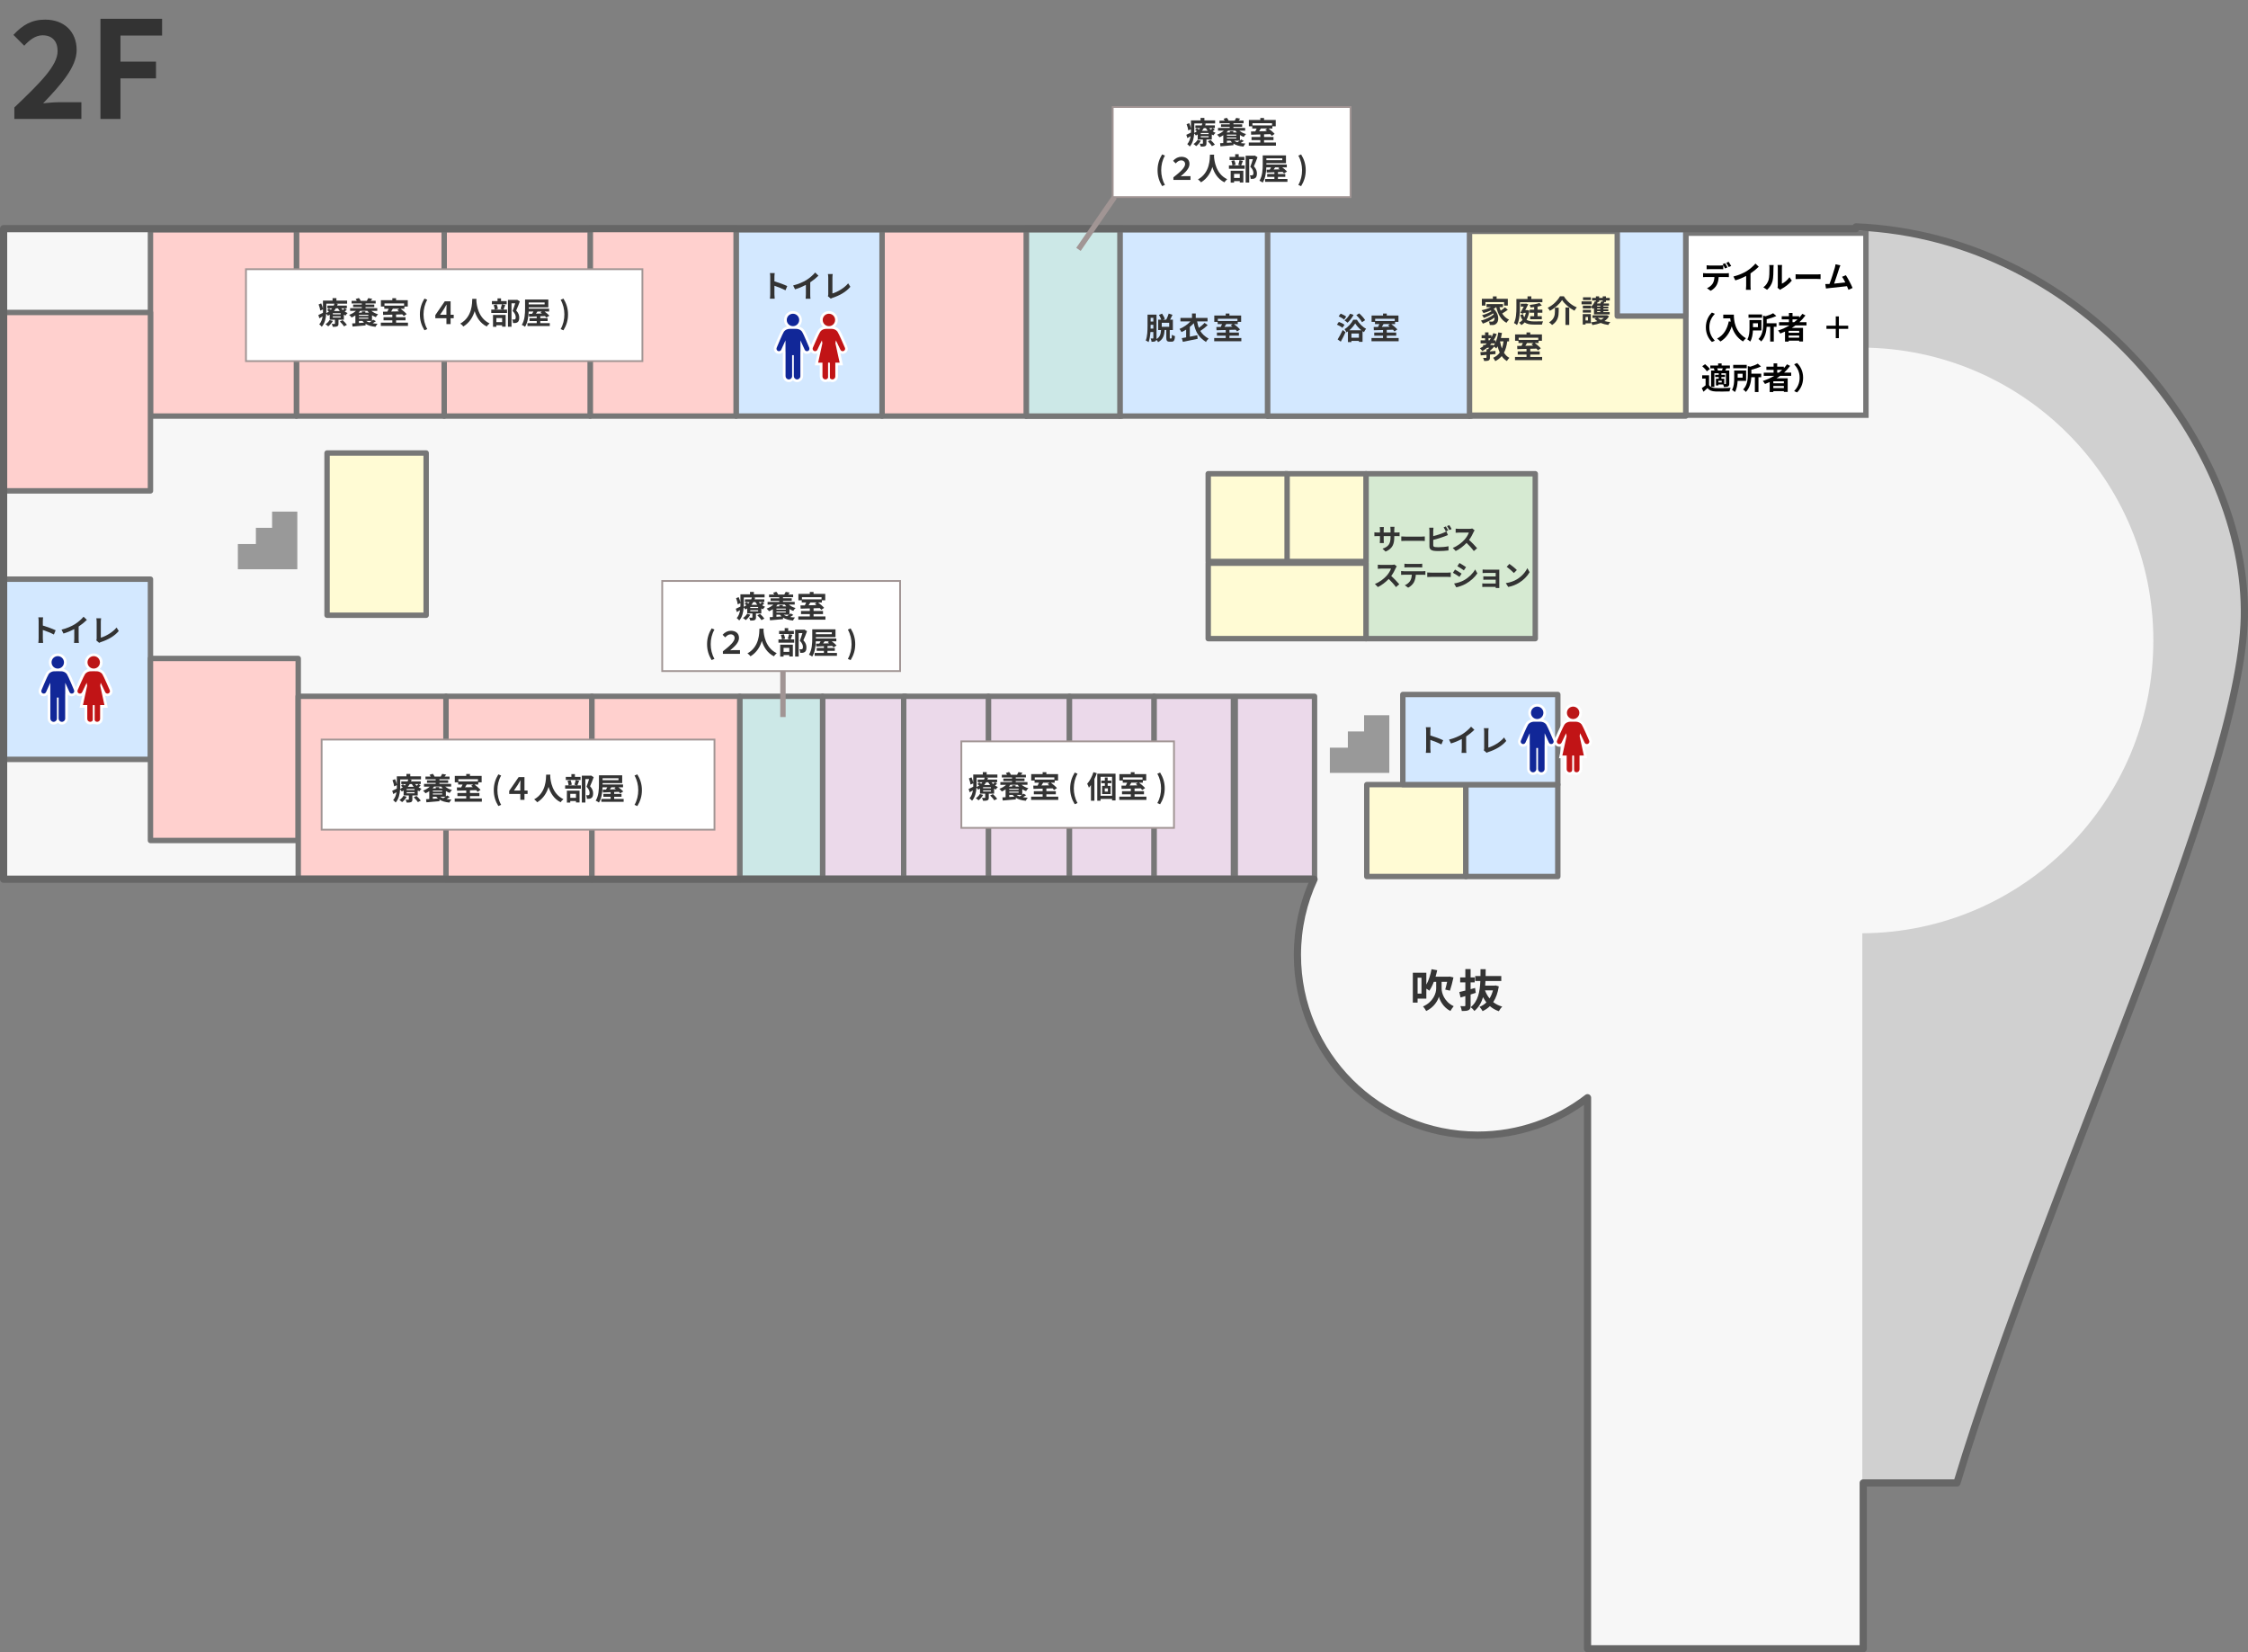 <?xml version="1.0" encoding="UTF-8"?>
<svg id="uuid-25d66cac-8f4b-4a23-acac-f22ccc76a81b" data-name="レイヤー 2" xmlns="http://www.w3.org/2000/svg" viewBox="0 0 1247.53 916.88">
  <rect x="0" y="0" width="1247.53" height="916.88" fill="#808080" stroke="none"/>
  <defs>
    <style>
      .uuid-6a969a14-8e2e-45ae-92c0-81bdb2b5d5f8, .uuid-1ed8e852-b7d1-4eb5-9b9a-86647647285f, .uuid-984fc092-00af-4dfc-a334-6836cc4d8e0e {
        fill: #fff;
      }

      .uuid-6a969a14-8e2e-45ae-92c0-81bdb2b5d5f8, .uuid-1ed8e852-b7d1-4eb5-9b9a-86647647285f, .uuid-984fc092-00af-4dfc-a334-6836cc4d8e0e, .uuid-aa5f3057-48d6-477b-8212-92fc519b410b, .uuid-56b9da66-d24f-4a81-94a2-6285ba042ecd, .uuid-f3a132ff-822c-44b8-b4cd-0c6018e043d4 {
        stroke-miterlimit: 10;
      }

      .uuid-6a969a14-8e2e-45ae-92c0-81bdb2b5d5f8, .uuid-1ed8e852-b7d1-4eb5-9b9a-86647647285f, .uuid-f3a132ff-822c-44b8-b4cd-0c6018e043d4 {
        stroke: #a19594;
      }

      .uuid-6a969a14-8e2e-45ae-92c0-81bdb2b5d5f8, .uuid-984fc092-00af-4dfc-a334-6836cc4d8e0e, .uuid-aa5f3057-48d6-477b-8212-92fc519b410b, .uuid-468b8370-41c9-414b-81bf-db62c95ec881, .uuid-72da28bf-bf26-41ab-b6a8-74b09db8958a, .uuid-bccf3022-c0f5-4fca-8e5d-e138fbc19385, .uuid-2fecb1da-8548-470d-af64-af02eb060a49, .uuid-54746451-02b4-4563-9d31-4d36841a7847, .uuid-5fda77b3-5614-40f3-9985-5823cb94afaf, .uuid-f3a132ff-822c-44b8-b4cd-0c6018e043d4, .uuid-36e5f08d-1609-4567-9ef6-dd0ffccc74d7 {
        stroke-width: 3px;
      }

      .uuid-cfd4f49e-c889-42c4-bdd5-73d060381ecc {
        fill: #112798;
      }

      .uuid-cfd4f49e-c889-42c4-bdd5-73d060381ecc, .uuid-290d06cb-8cbf-4aa8-a466-8d95c2515252, .uuid-15c30845-2270-4c6d-8898-c2573f3c1c79, .uuid-521a800a-29df-49a3-a6d4-e8b9fbb6a389, .uuid-472e04b2-d42c-4bee-b4bd-668201c611bc, .uuid-d45aecea-13b7-4093-82f6-c1cf9e382b08, .uuid-c9e94e7b-07c2-4944-9789-5f0bf4846a6c, .uuid-514594a6-17b9-464d-b67d-d669dfb873c8 {
        stroke-width: 0px;
      }

      .uuid-290d06cb-8cbf-4aa8-a466-8d95c2515252 {
        fill: #000;
      }

      .uuid-15c30845-2270-4c6d-8898-c2573f3c1c79 {
        fill: #c11416;
      }

      .uuid-521a800a-29df-49a3-a6d4-e8b9fbb6a389 {
        fill: #d0d0d0;
      }

      .uuid-984fc092-00af-4dfc-a334-6836cc4d8e0e, .uuid-468b8370-41c9-414b-81bf-db62c95ec881, .uuid-72da28bf-bf26-41ab-b6a8-74b09db8958a, .uuid-bccf3022-c0f5-4fca-8e5d-e138fbc19385, .uuid-2fecb1da-8548-470d-af64-af02eb060a49, .uuid-54746451-02b4-4563-9d31-4d36841a7847, .uuid-5fda77b3-5614-40f3-9985-5823cb94afaf, .uuid-36e5f08d-1609-4567-9ef6-dd0ffccc74d7 {
        stroke: #777;
      }

      .uuid-aa5f3057-48d6-477b-8212-92fc519b410b, .uuid-5fda77b3-5614-40f3-9985-5823cb94afaf, .uuid-68a7b1b8-6bc2-4557-ab44-663b9eb2329f, .uuid-56b9da66-d24f-4a81-94a2-6285ba042ecd, .uuid-f3a132ff-822c-44b8-b4cd-0c6018e043d4 {
        fill: none;
      }

      .uuid-aa5f3057-48d6-477b-8212-92fc519b410b, .uuid-56b9da66-d24f-4a81-94a2-6285ba042ecd {
        stroke: #fff;
      }

      .uuid-472e04b2-d42c-4bee-b4bd-668201c611bc {
        fill: #f7f7f7;
      }

      .uuid-468b8370-41c9-414b-81bf-db62c95ec881 {
        fill: #ebd9ea;
      }

      .uuid-468b8370-41c9-414b-81bf-db62c95ec881, .uuid-72da28bf-bf26-41ab-b6a8-74b09db8958a, .uuid-bccf3022-c0f5-4fca-8e5d-e138fbc19385, .uuid-2fecb1da-8548-470d-af64-af02eb060a49, .uuid-54746451-02b4-4563-9d31-4d36841a7847, .uuid-5fda77b3-5614-40f3-9985-5823cb94afaf, .uuid-68a7b1b8-6bc2-4557-ab44-663b9eb2329f, .uuid-36e5f08d-1609-4567-9ef6-dd0ffccc74d7 {
        stroke-linecap: round;
        stroke-linejoin: round;
      }

      .uuid-72da28bf-bf26-41ab-b6a8-74b09db8958a {
        fill: #d6ead2;
      }

      .uuid-bccf3022-c0f5-4fca-8e5d-e138fbc19385 {
        fill: #d3e8ff;
      }

      .uuid-2fecb1da-8548-470d-af64-af02eb060a49 {
        fill: #fffbd4;
      }

      .uuid-d45aecea-13b7-4093-82f6-c1cf9e382b08 {
        fill: #999;
      }

      .uuid-54746451-02b4-4563-9d31-4d36841a7847 {
        fill: #cce8e7;
      }

      .uuid-68a7b1b8-6bc2-4557-ab44-663b9eb2329f {
        stroke: #666;
        stroke-width: 4px;
      }

      .uuid-c9e94e7b-07c2-4944-9789-5f0bf4846a6c {
        fill: #333;
      }

      .uuid-56b9da66-d24f-4a81-94a2-6285ba042ecd {
        stroke-linecap: square;
      }

      .uuid-514594a6-17b9-464d-b67d-d669dfb873c8 {
        fill: #bb1718;
      }

      .uuid-36e5f08d-1609-4567-9ef6-dd0ffccc74d7 {
        fill: #ffd0ce;
      }
    </style>
  </defs>
  <g id="uuid-710b096a-e361-4fe4-9c1d-0c78c85fe34c" data-name="2F">
    <g id="uuid-6ff24a20-37e7-432b-9a3b-ce5c23b19d65" data-name="レイヤー 2">
      <g id="uuid-c7b87b21-5ab2-48b6-893e-66cfb8c3df6e" data-name="レイヤー 1のコピー">
        <path class="uuid-472e04b2-d42c-4bee-b4bd-668201c611bc" d="M1030,125.88v1S2,126.88,2,126.88v361h727.23c-5.92,12.77-9.23,27-9.23,42h0c0,55.23,44.77,100,100,100h0c22.97,0,44.12-7.75,61-20.76v305.76h153v-92h52c50.5-166.5,157.5-387.5,159.5-480.5s-87-211-215.5-216.5Z"/>
        <path class="uuid-521a800a-29df-49a3-a6d4-e8b9fbb6a389" d="M1033.5,126.08v66.81c89.28.54,161.5,73.08,161.5,162.49h0c0,89.41-72.22,161.95-161.5,162.49v325.51h.5v-20.5h52c50.5-166.5,157.5-387.5,159.5-480.5,1.98-92.15-85.39-208.83-212-216.3Z"/>
        <rect class="uuid-bccf3022-c0f5-4fca-8e5d-e138fbc19385" x="2.5" y="321.38" width="81" height="100"/>
        <rect class="uuid-36e5f08d-1609-4567-9ef6-dd0ffccc74d7" x="83.5" y="365.38" width="82" height="101"/>
        <rect class="uuid-36e5f08d-1609-4567-9ef6-dd0ffccc74d7" x="165.5" y="386.38" width="82" height="101"/>
        <rect class="uuid-36e5f08d-1609-4567-9ef6-dd0ffccc74d7" x="247.5" y="386.38" width="81" height="102"/>
        <rect class="uuid-468b8370-41c9-414b-81bf-db62c95ec881" x="456.5" y="386.38" width="46" height="101"/>
        <rect class="uuid-54746451-02b4-4563-9d31-4d36841a7847" x="410.5" y="386.38" width="46" height="101"/>
        <rect class="uuid-36e5f08d-1609-4567-9ef6-dd0ffccc74d7" x="328.5" y="386.38" width="82" height="102"/>
        <rect class="uuid-468b8370-41c9-414b-81bf-db62c95ec881" x="548.5" y="386.38" width="45" height="101"/>
        <rect class="uuid-468b8370-41c9-414b-81bf-db62c95ec881" x="593.5" y="386.38" width="47" height="101"/>
        <rect class="uuid-468b8370-41c9-414b-81bf-db62c95ec881" x="640.5" y="386.38" width="44" height="101"/>
        <rect class="uuid-468b8370-41c9-414b-81bf-db62c95ec881" x="685.5" y="386.38" width="44" height="101"/>
        <rect class="uuid-468b8370-41c9-414b-81bf-db62c95ec881" x="501.5" y="386.38" width="47" height="101"/>
        <rect class="uuid-2fecb1da-8548-470d-af64-af02eb060a49" x="758.5" y="435.38" width="55" height="51"/>
        <rect class="uuid-bccf3022-c0f5-4fca-8e5d-e138fbc19385" x="813.5" y="435.38" width="51" height="51"/>
        <rect class="uuid-bccf3022-c0f5-4fca-8e5d-e138fbc19385" x="778.5" y="385.38" width="86" height="50"/>
        <rect class="uuid-72da28bf-bf26-41ab-b6a8-74b09db8958a" x="758.06" y="262.88" width="93.94" height="91.5"/>
        <rect class="uuid-2fecb1da-8548-470d-af64-af02eb060a49" x="670.5" y="312.52" width="87.56" height="41.86"/>
        <rect class="uuid-2fecb1da-8548-470d-af64-af02eb060a49" x="713.37" y="262.88" width="44.69" height="48.67"/>
        <rect class="uuid-2fecb1da-8548-470d-af64-af02eb060a49" x="670.5" y="262.88" width="43.78" height="48.67"/>
        <rect class="uuid-5fda77b3-5614-40f3-9985-5823cb94afaf" x="815.5" y="127.46" width="120" height="103.42"/>
        <rect class="uuid-5fda77b3-5614-40f3-9985-5823cb94afaf" x="703.5" y="127.46" width="112" height="103.42"/>
        <rect class="uuid-5fda77b3-5614-40f3-9985-5823cb94afaf" x="569.5" y="126.38" width="53" height="104.5"/>
        <rect class="uuid-bccf3022-c0f5-4fca-8e5d-e138fbc19385" x="621.5" y="127.46" width="82" height="103.42"/>
        <rect class="uuid-bccf3022-c0f5-4fca-8e5d-e138fbc19385" x="703.5" y="127.46" width="113" height="103.42"/>
        <rect class="uuid-54746451-02b4-4563-9d31-4d36841a7847" x="569.5" y="127.46" width="52" height="103.42"/>
        <rect class="uuid-36e5f08d-1609-4567-9ef6-dd0ffccc74d7" x="489.5" y="127.46" width="80" height="103.42"/>
        <rect class="uuid-bccf3022-c0f5-4fca-8e5d-e138fbc19385" x="408.5" y="127.46" width="81" height="103.42"/>
        <rect class="uuid-36e5f08d-1609-4567-9ef6-dd0ffccc74d7" x="327.5" y="126.38" width="81" height="104.5"/>
        <rect class="uuid-36e5f08d-1609-4567-9ef6-dd0ffccc74d7" x="246.5" y="127.46" width="81" height="103.42"/>
        <rect class="uuid-36e5f08d-1609-4567-9ef6-dd0ffccc74d7" x="164.5" y="127.46" width="82" height="103.42"/>
        <rect class="uuid-36e5f08d-1609-4567-9ef6-dd0ffccc74d7" x="83.5" y="127.46" width="81" height="103.42"/>
        <rect class="uuid-36e5f08d-1609-4567-9ef6-dd0ffccc74d7" x="2.5" y="173.38" width="81" height="99"/>
        <rect class="uuid-2fecb1da-8548-470d-af64-af02eb060a49" x="181.5" y="251.38" width="55" height="90"/>
        <rect class="uuid-984fc092-00af-4dfc-a334-6836cc4d8e0e" x="935.5" y="129.38" width="100" height="101"/>
        <rect class="uuid-2fecb1da-8548-470d-af64-af02eb060a49" x="815.5" y="128.38" width="120" height="102"/>
        <rect class="uuid-bccf3022-c0f5-4fca-8e5d-e138fbc19385" x="897.5" y="127.38" width="38" height="48"/>
        <path class="uuid-68a7b1b8-6bc2-4557-ab44-663b9eb2329f" d="M1030,125.88v1S2,126.88,2,126.88v361h727.23c-5.92,12.77-9.23,27-9.23,42h0c0,55.23,44.77,100,100,100h0c22.97,0,44.12-7.75,61-20.76v305.76h153v-92h52c50.5-166.5,157.5-387.5,159.5-480.5s-87-211-215.5-216.5Z"/>
      </g>
    </g>
    <g id="uuid-142b3577-6147-452a-9f3c-90a737d5ac3a" data-name="テキストのコピー">
      <rect class="uuid-1ed8e852-b7d1-4eb5-9b9a-86647647285f" x="136.5" y="149.38" width="220" height="51"/>
      <g>
        <path class="uuid-c9e94e7b-07c2-4944-9789-5f0bf4846a6c" d="M192.46,171.9c-.36.36-.77.68-1.16.97.51.34,1.05.61,1.61.82-.41.32-.92.99-1.17,1.41-.31-.14-.63-.31-.92-.49v2.79h-2.97v2.18c0,.83-.15,1.24-.77,1.51-.59.26-1.38.26-2.38.26-.12-.51-.41-1.17-.63-1.62.63.02,1.34.02,1.56.02.19,0,.25-.07.25-.24v-2.11h-2.89v-2.79c-.32.2-.66.41-1.02.59-.19-.34-.58-.82-.94-1.12-.17,2.48-.75,5.34-2.46,7.22-.27-.37-1.04-1.09-1.39-1.33,1.09-1.24,1.62-2.82,1.85-4.4-.61.36-1.21.71-1.78,1.05l-.58-1.82c.66-.29,1.58-.75,2.55-1.22.02-.46.02-.9.02-1.33v-.58l-1.5.68c-.08-.88-.48-2.31-.92-3.42l1.44-.59c.44.95.82,2.14.97,3.01v-4.56h5.32v-1.34h2.14v1.34h5.95v1.7h-6.39l1.19.15c-.1.31-.2.61-.34.92h5.39v1.51h-1.16l1.1.82ZM184.72,178.1c-.61,1.12-1.63,2.28-2.57,2.99-.34-.34-1.07-.92-1.51-1.17.92-.58,1.77-1.44,2.26-2.33l1.82.51ZM181.1,172.26c0,.46-.02.95-.03,1.46.54-.27,1.04-.56,1.48-.88-.34-.27-.7-.54-1.02-.76l1.02-.9c.32.2.71.48,1.07.73.25-.27.49-.54.7-.82h-2.62v-1.51h3.5c.15-.36.29-.71.39-1.07h-4.49v3.76ZM189.06,173.8h-4.37v.61h4.37v-.61ZM189.06,175.55h-4.37v.65h4.37v-.65ZM186.39,171.08c-.31.53-.66,1.04-1.07,1.51h3.25c-.39-.48-.73-.99-1.02-1.51h-1.16ZM190.13,177.65c.83.77,1.9,1.85,2.4,2.6l-1.63.85c-.42-.73-1.46-1.89-2.29-2.69l1.53-.77ZM189.36,171.08c.25.34.56.66.88.97.37-.32.77-.7,1.02-.97h-1.9Z"/>
        <path class="uuid-c9e94e7b-07c2-4944-9789-5f0bf4846a6c" d="M206.11,172.48c.99.85,2.31,1.55,3.72,1.9-.42.39-.99,1.1-1.27,1.6-.73-.26-1.44-.61-2.11-1.05v3.03c.25-.2.49-.39.68-.56l1.48.83c-.56.41-1.19.8-1.78,1.14.82.14,1.72.22,2.67.27-.37.41-.85,1.17-1.1,1.7-2.28-.22-4.11-.73-5.52-1.65v.88c-2.57.24-5.25.48-7.24.63l-.2-1.73c.53-.02,1.12-.05,1.78-.1v-4.35c-.66.46-1.38.83-2.09,1.16-.29-.39-.95-1.12-1.36-1.46,1.43-.53,2.77-1.29,3.74-2.23h-3.21v-1.5h6.48v-.58h-4.81v-1.41h4.81v-.6h-5.66v-1.48h2.89c-.19-.34-.41-.7-.63-.99l1.77-.56c.41.41.82,1.04,1,1.48l-.19.07h3.69l-.07-.02c.29-.44.63-1.07.8-1.48l2.24.42c-.31.41-.61.77-.9,1.07h2.77v1.48h-5.64v.6h4.86v1.41h-4.86v.58h6.51v1.5h-3.23ZM199.87,172.48c-.24.36-.53.68-.83,1h1.78v-.7h1.92v.7h1.96c-.31-.32-.58-.65-.83-1h-3.99ZM204.41,174.69h-5.2v.58h5.2v-.58ZM204.41,176.86v-.58h-5.2v.58h5.2ZM202.01,179.04c-.34-.29-.63-.6-.9-.95h-1.9v1.16l2.8-.2ZM203.23,178.09c.49.36,1.1.63,1.78.85.42-.25.85-.56,1.24-.85h-3.03Z"/>
        <path class="uuid-c9e94e7b-07c2-4944-9789-5f0bf4846a6c" d="M226.4,179.06v1.78h-15.06v-1.78h6.39v-1.31h-4.88v-1.73h4.88v-1.41c-1.9.05-3.69.1-5.1.14l-.08-1.8,2.41-.03c.25-.51.53-1.07.75-1.6h-2.45v-1.22h-1.87v-3.54h6.34v-1.09h2.07v1.09h6.49v3.54h-1.87v1.22h-2.12c1.22.9,2.65,2.11,3.37,2.97l-1.58,1.1c-.22-.29-.51-.61-.83-.95l-3.45.1v1.48h5.24v1.73h-5.24v1.31h6.6ZM213.37,168.38v1.21h10.88v-1.21h-10.88ZM218.02,171.3c-.31.53-.65,1.07-.95,1.56l4.37-.08c-.32-.27-.65-.53-.95-.75l1.09-.73h-3.55Z"/>
        <path class="uuid-c9e94e7b-07c2-4944-9789-5f0bf4846a6c" d="M233.02,174.47c0-3.38.94-6.17,2.53-8.79l1.56.66c-1.43,2.48-2.07,5.35-2.07,8.12s.65,5.66,2.07,8.14l-1.56.66c-1.6-2.63-2.53-5.39-2.53-8.81Z"/>
        <path class="uuid-c9e94e7b-07c2-4944-9789-5f0bf4846a6c" d="M251.79,176.57h-1.73v3.26h-2.31v-3.26h-6.17v-1.72l5.25-7.65h3.23v7.45h1.73v1.92ZM247.74,174.65v-2.94c0-.75.05-1.79.1-2.65h-.07c-.51.92-.99,1.77-1.43,2.46l-2.12,3.13h3.52Z"/>
        <path class="uuid-c9e94e7b-07c2-4944-9789-5f0bf4846a6c" d="M264.4,165.83c-.02.27-.03.61-.05.97.14,2.35.99,9.67,7.33,12.65-.63.48-1.24,1.17-1.56,1.72-3.84-1.9-5.75-5.41-6.7-8.53-.92,3.06-2.7,6.34-6.29,8.53-.36-.53-1.02-1.14-1.7-1.61,6.78-3.76,6.54-11.47,6.66-13.72h2.31Z"/>
        <path class="uuid-c9e94e7b-07c2-4944-9789-5f0bf4846a6c" d="M280.4,169.28c-.36.94-.71,1.85-1,2.52h1.97v1.84h-8.74v-1.84h1.94c-.05-.68-.31-1.73-.6-2.52l1.65-.34c.36.77.63,1.78.7,2.48l-1.6.37h4.45l-1.38-.36c.25-.71.56-1.79.7-2.57l1.9.41ZM281.18,168.82h-8.19v-1.75h3.11v-1.51h1.95v1.51h3.13v1.75ZM273.6,174.74h7.02v6.53h-1.97v-.78h-3.18v.85h-1.87v-6.6ZM275.47,176.49v2.24h3.18v-2.24h-3.18ZM288.47,167.26c-.59,1.63-1.34,3.59-2.02,5.03,1.44,1.53,1.7,2.86,1.7,3.98,0,1.24-.27,2.07-.92,2.53-.32.22-.73.36-1.16.43-.39.05-.88.05-1.36.03,0-.54-.17-1.41-.49-1.97.37.02.7.03.95.02.24,0,.46-.05.63-.14.31-.19.41-.58.41-1.16,0-.92-.37-2.14-1.73-3.47.49-1.21,1.04-2.94,1.44-4.23h-2.06v13h-1.97v-14.91h4.79l.31-.07,1.48.92Z"/>
        <path class="uuid-c9e94e7b-07c2-4944-9789-5f0bf4846a6c" d="M305.1,179.31v1.6h-12.39v-1.6h5.15v-1.17h-4.01v-1.6h4.01v-.97c-1.6.07-3.06.12-4.27.17l-.08-1.58,1.79-.03c.24-.39.49-.83.73-1.26h-2.65c-.1,2.77-.54,6.17-2.01,8.45-.39-.34-1.31-.85-1.8-1.04,1.68-2.62,1.82-6.44,1.82-9.15v-4.91h12.9v4.32h-10.88v.75h11.34v1.58h-2.55c1,.73,2.09,1.63,2.69,2.31l-1.68,1.04c-.2-.25-.48-.54-.78-.83-.87.03-1.73.07-2.6.1v1.05h4.08v1.6h-4.08v1.17h5.29ZM293.4,167.85v1.05h8.84v-1.05h-8.84ZM298.26,172.87c-.27.41-.56.82-.83,1.19,1.07-.03,2.21-.07,3.35-.1-.27-.24-.56-.46-.83-.65l.73-.44h-2.41Z"/>
        <path class="uuid-c9e94e7b-07c2-4944-9789-5f0bf4846a6c" d="M311.13,182.61c1.43-2.48,2.07-5.34,2.07-8.14s-.65-5.64-2.07-8.12l1.55-.66c1.61,2.62,2.55,5.41,2.55,8.79s-.94,6.17-2.55,8.81l-1.55-.66Z"/>
      </g>
      <g>
        <path class="uuid-f3a132ff-822c-44b8-b4cd-0c6018e043d4" d="M434.5,371.88v26"/>
        <g>
          <rect class="uuid-1ed8e852-b7d1-4eb5-9b9a-86647647285f" x="367.5" y="322.38" width="132" height="50"/>
          <g>
            <path class="uuid-c9e94e7b-07c2-4944-9789-5f0bf4846a6c" d="M424.13,334.9c-.36.36-.77.68-1.16.97.51.34,1.05.61,1.61.82-.41.32-.92.99-1.17,1.41-.31-.14-.63-.31-.92-.49v2.79h-2.97v2.18c0,.83-.15,1.24-.77,1.51-.59.26-1.38.26-2.38.26-.12-.51-.41-1.17-.63-1.62.63.02,1.34.02,1.56.02.19,0,.25-.07.25-.24v-2.11h-2.89v-2.79c-.32.2-.66.41-1.02.59-.19-.34-.58-.82-.94-1.12-.17,2.48-.75,5.34-2.46,7.22-.27-.37-1.04-1.09-1.39-1.33,1.09-1.24,1.62-2.82,1.85-4.4-.61.36-1.21.71-1.78,1.05l-.58-1.82c.66-.29,1.58-.75,2.55-1.22.02-.46.02-.9.02-1.33v-.58l-1.5.68c-.08-.88-.48-2.31-.92-3.42l1.44-.59c.44.95.82,2.14.97,3.01v-4.56h5.32v-1.34h2.14v1.34h5.95v1.7h-6.39l1.19.15c-.1.31-.2.61-.34.92h5.39v1.51h-1.16l1.1.82ZM416.4,341.1c-.61,1.12-1.63,2.28-2.57,2.99-.34-.34-1.07-.92-1.51-1.17.92-.58,1.77-1.44,2.26-2.33l1.82.51ZM412.78,335.26c0,.46-.02.95-.03,1.46.54-.27,1.04-.56,1.48-.88-.34-.27-.7-.54-1.02-.76l1.02-.9c.32.2.71.48,1.07.73.25-.27.49-.54.7-.82h-2.62v-1.51h3.5c.15-.36.29-.71.39-1.07h-4.49v3.76ZM420.73,336.8h-4.37v.61h4.37v-.61ZM420.73,338.55h-4.37v.65h4.37v-.65ZM418.06,334.08c-.31.53-.66,1.04-1.07,1.51h3.25c-.39-.48-.73-.99-1.02-1.51h-1.16ZM421.8,340.65c.83.77,1.9,1.85,2.4,2.6l-1.63.85c-.42-.73-1.46-1.89-2.29-2.69l1.53-.77ZM421.04,334.08c.25.34.56.66.88.97.37-.32.77-.7,1.02-.97h-1.9Z"/>
            <path class="uuid-c9e94e7b-07c2-4944-9789-5f0bf4846a6c" d="M437.78,335.48c.99.85,2.31,1.55,3.72,1.9-.42.39-.99,1.1-1.27,1.6-.73-.26-1.44-.61-2.11-1.05v3.03c.25-.2.49-.39.68-.56l1.48.83c-.56.41-1.19.8-1.78,1.14.82.14,1.72.22,2.67.27-.37.41-.85,1.17-1.1,1.7-2.28-.22-4.11-.73-5.52-1.65v.88c-2.57.24-5.25.48-7.24.63l-.2-1.73c.53-.02,1.12-.05,1.78-.1v-4.35c-.66.46-1.38.83-2.09,1.16-.29-.39-.95-1.12-1.36-1.46,1.43-.53,2.77-1.29,3.74-2.23h-3.21v-1.5h6.48v-.58h-4.81v-1.41h4.81v-.6h-5.66v-1.48h2.89c-.19-.34-.41-.7-.63-.99l1.77-.56c.41.41.82,1.04,1,1.48l-.19.07h3.69l-.07-.02c.29-.44.63-1.07.8-1.48l2.24.42c-.31.41-.61.77-.9,1.07h2.77v1.48h-5.64v.6h4.86v1.41h-4.86v.58h6.51v1.5h-3.23ZM431.54,335.48c-.24.36-.53.68-.83,1h1.78v-.7h1.92v.7h1.96c-.31-.32-.58-.65-.83-1h-3.99ZM436.08,337.69h-5.2v.58h5.2v-.58ZM436.08,339.86v-.58h-5.2v.58h5.2ZM433.69,342.04c-.34-.29-.63-.6-.9-.95h-1.9v1.16l2.8-.2ZM434.91,341.09c.49.36,1.1.63,1.78.85.42-.25.85-.56,1.24-.85h-3.03Z"/>
            <path class="uuid-c9e94e7b-07c2-4944-9789-5f0bf4846a6c" d="M458.08,342.06v1.78h-15.06v-1.78h6.39v-1.31h-4.88v-1.73h4.88v-1.41c-1.9.05-3.69.1-5.1.14l-.08-1.8,2.41-.03c.25-.51.53-1.07.75-1.6h-2.45v-1.22h-1.87v-3.54h6.34v-1.09h2.07v1.09h6.49v3.54h-1.87v1.22h-2.12c1.22.9,2.65,2.11,3.37,2.97l-1.58,1.1c-.22-.29-.51-.61-.83-.95l-3.45.1v1.48h5.24v1.73h-5.24v1.31h6.6ZM445.04,331.38v1.21h10.88v-1.21h-10.88ZM449.7,334.3c-.31.53-.65,1.07-.95,1.56l4.37-.08c-.32-.27-.65-.53-.95-.75l1.09-.73h-3.55Z"/>
            <path class="uuid-c9e94e7b-07c2-4944-9789-5f0bf4846a6c" d="M392.39,357.47c0-3.38.94-6.17,2.53-8.79l1.56.66c-1.43,2.48-2.07,5.35-2.07,8.12s.65,5.66,2.07,8.14l-1.56.66c-1.6-2.63-2.53-5.39-2.53-8.81Z"/>
            <path class="uuid-c9e94e7b-07c2-4944-9789-5f0bf4846a6c" d="M401.17,361.41c3.6-2.82,6.51-5.35,6.51-7.36,0-1.26-.92-2.06-2.18-2.06-1.17,0-2.02.59-3.04,1.68l-1.46-1.43c1.29-1.46,2.91-2.24,4.62-2.24,2.6,0,4.49,1.41,4.49,3.96s-2.21,4.62-4.91,6.9c.68-.05,1.26-.12,1.87-.12h3.59v2.09h-9.49v-1.43Z"/>
            <path class="uuid-c9e94e7b-07c2-4944-9789-5f0bf4846a6c" d="M423.77,348.83c-.02.27-.03.61-.05.97.14,2.35.99,9.67,7.33,12.65-.63.48-1.24,1.17-1.56,1.72-3.84-1.9-5.75-5.41-6.7-8.53-.92,3.06-2.7,6.34-6.29,8.53-.36-.53-1.02-1.14-1.7-1.61,6.78-3.76,6.54-11.47,6.66-13.72h2.31Z"/>
            <path class="uuid-c9e94e7b-07c2-4944-9789-5f0bf4846a6c" d="M439.77,352.28c-.36.94-.71,1.85-1,2.52h1.97v1.84h-8.74v-1.84h1.94c-.05-.68-.31-1.73-.6-2.52l1.65-.34c.36.77.63,1.78.7,2.48l-1.6.37h4.45l-1.38-.36c.25-.71.56-1.79.7-2.57l1.9.41ZM440.55,351.82h-8.19v-1.75h3.11v-1.51h1.95v1.51h3.13v1.75ZM432.97,357.74h7.02v6.53h-1.97v-.78h-3.18v.85h-1.87v-6.6ZM434.84,359.49v2.24h3.18v-2.24h-3.18ZM447.85,350.26c-.59,1.63-1.34,3.59-2.02,5.03,1.44,1.53,1.7,2.86,1.7,3.98,0,1.24-.27,2.07-.92,2.53-.32.22-.73.36-1.16.43-.39.05-.88.05-1.36.03,0-.54-.17-1.41-.49-1.97.37.02.7.03.95.02.24,0,.46-.05.63-.14.31-.19.41-.58.41-1.16,0-.92-.37-2.14-1.73-3.47.49-1.21,1.04-2.94,1.44-4.23h-2.06v13h-1.97v-14.91h4.79l.31-.07,1.48.92Z"/>
            <path class="uuid-c9e94e7b-07c2-4944-9789-5f0bf4846a6c" d="M464.47,362.31v1.6h-12.39v-1.6h5.15v-1.17h-4.01v-1.6h4.01v-.97c-1.6.07-3.06.12-4.27.17l-.08-1.58,1.79-.03c.24-.39.49-.83.73-1.26h-2.65c-.1,2.77-.54,6.17-2.01,8.45-.39-.34-1.31-.85-1.8-1.04,1.68-2.62,1.82-6.44,1.82-9.15v-4.91h12.9v4.32h-10.88v.75h11.34v1.58h-2.55c1,.73,2.09,1.63,2.69,2.31l-1.68,1.04c-.2-.25-.48-.54-.78-.83-.87.03-1.73.07-2.6.1v1.05h4.08v1.6h-4.08v1.17h5.29ZM452.78,350.85v1.05h8.84v-1.05h-8.84ZM457.64,355.87c-.27.41-.56.82-.83,1.19,1.07-.03,2.21-.07,3.35-.1-.27-.24-.56-.46-.83-.65l.73-.44h-2.41Z"/>
            <path class="uuid-c9e94e7b-07c2-4944-9789-5f0bf4846a6c" d="M470.51,365.61c1.43-2.48,2.07-5.34,2.07-8.14s-.65-5.64-2.07-8.12l1.55-.66c1.61,2.62,2.55,5.41,2.55,8.79s-.94,6.17-2.55,8.81l-1.55-.66Z"/>
          </g>
        </g>
      </g>
      <g>
        <path class="uuid-6a969a14-8e2e-45ae-92c0-81bdb2b5d5f8" d="M618.5,109.38c-6.67,9.67-13.33,19.33-20,29"/>
        <g>
          <rect class="uuid-1ed8e852-b7d1-4eb5-9b9a-86647647285f" x="617.5" y="59.38" width="132" height="50"/>
          <g>
            <path class="uuid-c9e94e7b-07c2-4944-9789-5f0bf4846a6c" d="M674.13,71.9c-.36.36-.76.68-1.16.97.51.34,1.05.61,1.61.82-.41.32-.92.99-1.17,1.41-.31-.14-.63-.31-.92-.49v2.79h-2.97v2.18c0,.83-.15,1.24-.77,1.51-.59.26-1.38.26-2.38.26-.12-.51-.41-1.17-.63-1.62.63.02,1.34.02,1.56.02.19,0,.26-.07.26-.24v-2.11h-2.89v-2.79c-.32.2-.66.41-1.02.59-.19-.34-.58-.82-.93-1.12-.17,2.48-.75,5.34-2.46,7.22-.27-.37-1.04-1.09-1.39-1.33,1.09-1.24,1.62-2.82,1.85-4.4-.61.36-1.21.71-1.78,1.05l-.58-1.82c.66-.29,1.58-.75,2.55-1.22.02-.46.02-.9.02-1.33v-.58l-1.5.68c-.08-.88-.48-2.31-.92-3.42l1.45-.59c.44.95.82,2.14.97,3.01v-4.56h5.32v-1.34h2.14v1.34h5.95v1.7h-6.39l1.19.15c-.1.31-.2.61-.34.92h5.39v1.51h-1.16l1.1.82ZM666.4,78.1c-.61,1.12-1.63,2.28-2.57,2.99-.34-.34-1.07-.92-1.51-1.17.92-.58,1.77-1.44,2.26-2.33l1.82.51ZM662.78,72.26c0,.46-.02.95-.03,1.46.54-.27,1.04-.56,1.48-.88-.34-.27-.7-.54-1.02-.76l1.02-.9c.32.2.71.48,1.07.73.25-.27.49-.54.7-.82h-2.62v-1.51h3.5c.15-.36.29-.71.39-1.07h-4.49v3.76ZM670.73,73.8h-4.37v.61h4.37v-.61ZM670.73,75.55h-4.37v.65h4.37v-.65ZM668.06,71.08c-.31.53-.66,1.04-1.07,1.51h3.25c-.39-.48-.73-.99-1.02-1.51h-1.16ZM671.8,77.65c.83.77,1.9,1.85,2.4,2.6l-1.63.85c-.42-.73-1.46-1.89-2.29-2.69l1.53-.77ZM671.04,71.08c.26.34.56.66.88.97.37-.32.76-.7,1.02-.97h-1.9Z"/>
            <path class="uuid-c9e94e7b-07c2-4944-9789-5f0bf4846a6c" d="M687.78,72.48c.99.85,2.31,1.55,3.72,1.9-.43.39-.99,1.1-1.28,1.6-.73-.26-1.45-.61-2.11-1.05v3.03c.25-.2.49-.39.68-.56l1.48.83c-.56.41-1.19.8-1.79,1.14.82.14,1.72.22,2.67.27-.38.41-.85,1.17-1.11,1.7-2.28-.22-4.11-.73-5.52-1.65v.88c-2.57.24-5.25.48-7.24.63l-.2-1.73c.53-.02,1.12-.05,1.78-.1v-4.35c-.66.46-1.38.83-2.09,1.16-.29-.39-.95-1.12-1.36-1.46,1.43-.53,2.77-1.29,3.74-2.23h-3.21v-1.5h6.48v-.58h-4.81v-1.41h4.81v-.6h-5.66v-1.48h2.89c-.19-.34-.41-.7-.63-.99l1.77-.56c.41.41.82,1.04,1,1.48l-.19.07h3.69l-.07-.02c.29-.44.63-1.07.8-1.48l2.24.42c-.31.41-.61.77-.9,1.07h2.77v1.48h-5.64v.6h4.86v1.41h-4.86v.58h6.51v1.5h-3.23ZM681.54,72.48c-.24.36-.53.68-.83,1h1.79v-.7h1.92v.7h1.96c-.31-.32-.58-.65-.83-1h-3.99ZM686.08,74.69h-5.2v.58h5.2v-.58ZM686.08,76.86v-.58h-5.2v.58h5.2ZM683.69,79.04c-.34-.29-.63-.6-.9-.95h-1.9v1.16l2.8-.2ZM684.91,78.09c.49.36,1.1.63,1.79.85.42-.25.85-.56,1.24-.85h-3.03Z"/>
            <path class="uuid-c9e94e7b-07c2-4944-9789-5f0bf4846a6c" d="M708.08,79.06v1.78h-15.06v-1.78h6.39v-1.31h-4.88v-1.73h4.88v-1.41c-1.9.05-3.69.1-5.1.14l-.08-1.8,2.41-.03c.25-.51.53-1.07.75-1.6h-2.45v-1.22h-1.87v-3.54h6.34v-1.09h2.07v1.09h6.49v3.54h-1.87v1.22h-2.12c1.22.9,2.65,2.11,3.37,2.97l-1.58,1.1c-.22-.29-.51-.61-.83-.95l-3.45.1v1.48h5.24v1.73h-5.24v1.31h6.6ZM695.04,68.38v1.21h10.88v-1.21h-10.88ZM699.7,71.3c-.31.53-.65,1.07-.95,1.56l4.37-.08c-.32-.27-.65-.53-.95-.75l1.09-.73h-3.55Z"/>
            <path class="uuid-c9e94e7b-07c2-4944-9789-5f0bf4846a6c" d="M642.39,94.47c0-3.38.93-6.17,2.53-8.79l1.56.66c-1.43,2.48-2.07,5.35-2.07,8.12s.65,5.66,2.07,8.14l-1.56.66c-1.6-2.63-2.53-5.39-2.53-8.81Z"/>
            <path class="uuid-c9e94e7b-07c2-4944-9789-5f0bf4846a6c" d="M651.17,98.41c3.6-2.82,6.51-5.35,6.51-7.36,0-1.26-.92-2.06-2.18-2.06-1.17,0-2.02.59-3.04,1.68l-1.46-1.43c1.29-1.46,2.91-2.24,4.62-2.24,2.6,0,4.49,1.41,4.49,3.96s-2.21,4.62-4.91,6.9c.68-.05,1.26-.12,1.87-.12h3.59v2.09h-9.48v-1.43Z"/>
            <path class="uuid-c9e94e7b-07c2-4944-9789-5f0bf4846a6c" d="M673.78,85.83c-.02.27-.03.61-.05.97.13,2.35.99,9.67,7.33,12.65-.63.48-1.24,1.17-1.56,1.72-3.84-1.9-5.75-5.41-6.7-8.53-.92,3.06-2.7,6.34-6.29,8.53-.36-.53-1.02-1.14-1.7-1.61,6.78-3.76,6.54-11.47,6.66-13.72h2.31Z"/>
            <path class="uuid-c9e94e7b-07c2-4944-9789-5f0bf4846a6c" d="M689.77,89.28c-.36.94-.71,1.85-1,2.52h1.97v1.84h-8.74v-1.84h1.94c-.05-.68-.31-1.73-.59-2.52l1.65-.34c.36.77.63,1.78.7,2.48l-1.6.37h4.45l-1.38-.36c.25-.71.56-1.79.7-2.57l1.9.41ZM690.55,88.82h-8.19v-1.75h3.11v-1.51h1.95v1.51h3.13v1.75ZM682.97,94.74h7.02v6.53h-1.97v-.78h-3.18v.85h-1.87v-6.6ZM684.84,96.49v2.24h3.18v-2.24h-3.18ZM697.85,87.26c-.59,1.63-1.34,3.59-2.02,5.03,1.44,1.53,1.7,2.86,1.7,3.98,0,1.24-.27,2.07-.92,2.53-.32.22-.73.36-1.16.43-.39.05-.88.05-1.36.03,0-.54-.17-1.41-.49-1.97.37.02.7.03.95.02.24,0,.46-.05.63-.14.31-.19.41-.58.41-1.16,0-.92-.38-2.14-1.73-3.47.49-1.21,1.04-2.94,1.45-4.23h-2.06v13h-1.97v-14.91h4.79l.31-.07,1.48.92Z"/>
            <path class="uuid-c9e94e7b-07c2-4944-9789-5f0bf4846a6c" d="M714.47,99.31v1.6h-12.39v-1.6h5.15v-1.17h-4.01v-1.6h4.01v-.97c-1.6.07-3.06.12-4.27.17l-.09-1.58,1.79-.03c.24-.39.49-.83.73-1.26h-2.65c-.1,2.77-.54,6.17-2.01,8.45-.39-.34-1.31-.85-1.8-1.04,1.68-2.62,1.82-6.44,1.82-9.15v-4.91h12.9v4.32h-10.88v.75h11.34v1.58h-2.55c1,.73,2.09,1.63,2.69,2.31l-1.68,1.04c-.2-.25-.48-.54-.78-.83-.87.03-1.73.07-2.6.1v1.05h4.08v1.6h-4.08v1.17h5.29ZM702.78,87.85v1.05h8.84v-1.05h-8.84ZM707.64,92.87c-.27.41-.56.82-.83,1.19,1.07-.03,2.21-.07,3.35-.1-.27-.24-.56-.46-.83-.65l.73-.44h-2.41Z"/>
            <path class="uuid-c9e94e7b-07c2-4944-9789-5f0bf4846a6c" d="M720.51,102.61c1.43-2.48,2.07-5.34,2.07-8.14s-.65-5.64-2.07-8.12l1.55-.66c1.61,2.62,2.55,5.41,2.55,8.79s-.94,6.17-2.55,8.81l-1.55-.66Z"/>
          </g>
        </g>
      </g>
      <g>
        <rect class="uuid-1ed8e852-b7d1-4eb5-9b9a-86647647285f" x="533.5" y="411.38" width="118" height="48"/>
        <g>
          <path class="uuid-c9e94e7b-07c2-4944-9789-5f0bf4846a6c" d="M553.33,434.9c-.36.36-.77.68-1.16.97.51.34,1.05.61,1.61.82-.41.32-.92.99-1.17,1.41-.31-.14-.63-.31-.92-.49v2.79h-2.97v2.18c0,.83-.15,1.24-.77,1.51-.59.26-1.38.26-2.38.26-.12-.51-.41-1.17-.63-1.62.63.02,1.34.02,1.56.02.19,0,.25-.07.25-.24v-2.11h-2.89v-2.79c-.32.2-.66.41-1.02.59-.19-.34-.58-.82-.94-1.12-.17,2.48-.75,5.34-2.46,7.22-.27-.37-1.04-1.09-1.39-1.33,1.09-1.24,1.62-2.82,1.85-4.4-.61.36-1.21.71-1.78,1.05l-.58-1.82c.66-.29,1.58-.75,2.55-1.22.02-.46.02-.9.02-1.33v-.58l-1.5.68c-.08-.88-.48-2.31-.92-3.42l1.44-.59c.44.95.82,2.14.97,3.01v-4.56h5.32v-1.34h2.14v1.34h5.95v1.7h-6.39l1.19.15c-.1.31-.2.61-.34.92h5.39v1.51h-1.16l1.1.82ZM545.6,441.1c-.61,1.12-1.63,2.28-2.57,2.99-.34-.34-1.07-.92-1.51-1.17.92-.58,1.77-1.44,2.26-2.33l1.82.51ZM541.98,435.26c0,.46-.02.95-.03,1.46.54-.27,1.04-.56,1.48-.88-.34-.27-.7-.54-1.02-.76l1.02-.9c.32.2.71.48,1.07.73.25-.27.49-.54.7-.82h-2.62v-1.51h3.5c.15-.36.29-.71.39-1.07h-4.49v3.76ZM549.93,436.8h-4.37v.61h4.37v-.61ZM549.93,438.55h-4.37v.65h4.37v-.65ZM547.26,434.08c-.31.53-.66,1.04-1.07,1.51h3.25c-.39-.48-.73-.99-1.02-1.51h-1.16ZM551,440.65c.83.77,1.9,1.85,2.4,2.6l-1.63.85c-.42-.73-1.46-1.89-2.29-2.69l1.53-.77ZM550.24,434.08c.25.34.56.66.88.97.37-.32.77-.7,1.02-.97h-1.9Z"/>
          <path class="uuid-c9e94e7b-07c2-4944-9789-5f0bf4846a6c" d="M566.98,435.48c.99.85,2.31,1.55,3.72,1.9-.43.39-.99,1.1-1.28,1.6-.73-.26-1.45-.61-2.11-1.05v3.03c.25-.2.49-.39.68-.56l1.48.83c-.56.41-1.19.8-1.79,1.14.82.14,1.72.22,2.67.27-.38.41-.85,1.17-1.11,1.7-2.28-.22-4.11-.73-5.52-1.65v.88c-2.57.24-5.25.48-7.24.63l-.2-1.73c.53-.02,1.12-.05,1.78-.1v-4.35c-.66.46-1.38.83-2.09,1.16-.29-.39-.95-1.12-1.36-1.46,1.43-.53,2.77-1.29,3.74-2.23h-3.21v-1.5h6.48v-.58h-4.81v-1.41h4.81v-.6h-5.66v-1.48h2.89c-.19-.34-.41-.7-.63-.99l1.77-.56c.41.41.82,1.04,1,1.48l-.19.07h3.69l-.07-.02c.29-.44.63-1.07.8-1.48l2.24.42c-.31.41-.61.77-.9,1.07h2.77v1.48h-5.64v.6h4.86v1.41h-4.86v.58h6.51v1.5h-3.23ZM560.74,435.48c-.24.36-.53.68-.83,1h1.78v-.7h1.92v.7h1.96c-.31-.32-.58-.65-.83-1h-3.99ZM565.28,437.69h-5.2v.58h5.2v-.58ZM565.28,439.86v-.58h-5.2v.58h5.2ZM562.89,442.04c-.34-.29-.63-.6-.9-.95h-1.9v1.16l2.8-.2ZM564.11,441.09c.49.36,1.1.63,1.79.85.42-.25.85-.56,1.24-.85h-3.03Z"/>
          <path class="uuid-c9e94e7b-07c2-4944-9789-5f0bf4846a6c" d="M587.28,442.06v1.78h-15.06v-1.78h6.39v-1.31h-4.88v-1.73h4.88v-1.41c-1.9.05-3.69.1-5.1.14l-.08-1.8,2.41-.03c.25-.51.53-1.07.75-1.6h-2.45v-1.22h-1.87v-3.54h6.34v-1.09h2.07v1.09h6.49v3.54h-1.87v1.22h-2.12c1.22.9,2.65,2.11,3.37,2.97l-1.58,1.1c-.22-.29-.51-.61-.83-.95l-3.45.1v1.48h5.24v1.73h-5.24v1.31h6.6ZM574.24,431.38v1.21h10.88v-1.21h-10.88ZM578.9,434.3c-.31.53-.65,1.07-.95,1.56l4.37-.08c-.32-.27-.65-.53-.95-.75l1.09-.73h-3.55Z"/>
          <path class="uuid-c9e94e7b-07c2-4944-9789-5f0bf4846a6c" d="M593.89,437.47c0-3.38.93-6.17,2.53-8.79l1.56.66c-1.43,2.48-2.07,5.35-2.07,8.12s.65,5.66,2.07,8.14l-1.56.66c-1.6-2.63-2.53-5.39-2.53-8.81Z"/>
          <path class="uuid-c9e94e7b-07c2-4944-9789-5f0bf4846a6c" d="M608.68,429.05c-.37,1.07-.82,2.16-1.33,3.23v12.05h-1.92v-8.7c-.37.53-.75,1.02-1.14,1.46-.15-.49-.65-1.68-.95-2.19,1.41-1.55,2.7-3.98,3.47-6.43l1.87.58ZM619.07,429.31v14.84h-1.92v-.83h-6.39v.99h-1.84v-14.99h10.15ZM617.15,441.56v-10.5h-6.39v10.5h6.39ZM614.7,434.61v1.46h1.63v4.56h-4.71v-4.56h1.51v-1.46h-1.96v-1.46h1.96v-1.73h1.56v1.73h2.06v1.46h-2.06ZM614.82,437.47h-1.73v1.79h1.73v-1.79Z"/>
          <path class="uuid-c9e94e7b-07c2-4944-9789-5f0bf4846a6c" d="M636.21,442.06v1.78h-15.06v-1.78h6.39v-1.31h-4.88v-1.73h4.88v-1.41c-1.9.05-3.69.1-5.1.14l-.08-1.8,2.41-.03c.25-.51.53-1.07.75-1.6h-2.45v-1.22h-1.87v-3.54h6.34v-1.09h2.07v1.09h6.49v3.54h-1.87v1.22h-2.12c1.22.9,2.65,2.11,3.37,2.97l-1.58,1.1c-.22-.29-.51-.61-.83-.95l-3.45.1v1.48h5.24v1.73h-5.24v1.31h6.6ZM623.17,431.38v1.21h10.88v-1.21h-10.88ZM627.83,434.3c-.31.53-.65,1.07-.95,1.56l4.37-.08c-.32-.27-.65-.53-.95-.75l1.09-.73h-3.55Z"/>
          <path class="uuid-c9e94e7b-07c2-4944-9789-5f0bf4846a6c" d="M642.26,445.61c1.43-2.48,2.07-5.34,2.07-8.14s-.65-5.64-2.07-8.12l1.55-.66c1.61,2.62,2.55,5.41,2.55,8.79s-.94,6.17-2.55,8.81l-1.55-.66Z"/>
        </g>
      </g>
      <g>
        <rect class="uuid-1ed8e852-b7d1-4eb5-9b9a-86647647285f" x="178.5" y="410.38" width="218" height="50"/>
        <g>
          <path class="uuid-c9e94e7b-07c2-4944-9789-5f0bf4846a6c" d="M233.46,435.9c-.36.36-.77.68-1.16.97.51.34,1.05.61,1.61.82-.41.32-.92.99-1.17,1.41-.31-.14-.63-.31-.92-.49v2.79h-2.97v2.18c0,.83-.15,1.24-.77,1.51-.59.26-1.38.26-2.38.26-.12-.51-.41-1.17-.63-1.62.63.02,1.34.02,1.56.02.19,0,.25-.07.25-.24v-2.11h-2.89v-2.79c-.32.2-.66.41-1.02.59-.19-.34-.58-.82-.94-1.12-.17,2.48-.75,5.34-2.46,7.22-.27-.37-1.04-1.09-1.39-1.33,1.09-1.24,1.62-2.82,1.85-4.4-.61.36-1.21.71-1.78,1.05l-.58-1.82c.66-.29,1.58-.75,2.55-1.22.02-.46.02-.9.02-1.33v-.58l-1.5.68c-.08-.88-.48-2.31-.92-3.42l1.44-.59c.44.95.82,2.14.97,3.01v-4.56h5.32v-1.34h2.14v1.34h5.95v1.7h-6.39l1.19.15c-.1.31-.2.61-.34.92h5.39v1.51h-1.16l1.1.82ZM225.72,442.1c-.61,1.12-1.63,2.28-2.57,2.99-.34-.34-1.07-.92-1.51-1.17.92-.58,1.77-1.44,2.26-2.33l1.82.51ZM222.1,436.26c0,.46-.02.95-.03,1.46.54-.27,1.04-.56,1.48-.88-.34-.27-.7-.54-1.02-.76l1.02-.9c.32.2.71.48,1.07.73.25-.27.49-.54.7-.82h-2.62v-1.51h3.5c.15-.36.29-.71.39-1.07h-4.49v3.76ZM230.06,437.8h-4.37v.61h4.37v-.61ZM230.06,439.55h-4.37v.65h4.37v-.65ZM227.39,435.08c-.31.53-.66,1.04-1.07,1.51h3.25c-.39-.48-.73-.99-1.02-1.51h-1.16ZM231.13,441.65c.83.77,1.9,1.85,2.4,2.6l-1.63.85c-.42-.73-1.46-1.89-2.29-2.69l1.53-.77ZM230.36,435.08c.25.34.56.66.88.97.37-.32.77-.7,1.02-.97h-1.9Z"/>
          <path class="uuid-c9e94e7b-07c2-4944-9789-5f0bf4846a6c" d="M247.11,436.48c.99.85,2.31,1.55,3.72,1.9-.42.39-.99,1.1-1.27,1.6-.73-.26-1.44-.61-2.11-1.05v3.03c.25-.2.49-.39.68-.56l1.48.83c-.56.41-1.19.8-1.78,1.14.82.14,1.72.22,2.67.27-.37.41-.85,1.17-1.1,1.7-2.28-.22-4.11-.73-5.52-1.65v.88c-2.57.24-5.25.48-7.24.63l-.2-1.73c.53-.02,1.12-.05,1.78-.1v-4.35c-.66.46-1.38.83-2.09,1.16-.29-.39-.95-1.12-1.36-1.46,1.43-.53,2.77-1.29,3.74-2.23h-3.21v-1.5h6.48v-.58h-4.81v-1.41h4.81v-.6h-5.66v-1.48h2.89c-.19-.34-.41-.7-.63-.99l1.77-.56c.41.41.82,1.04,1,1.48l-.19.07h3.69l-.07-.02c.29-.44.63-1.07.8-1.48l2.24.42c-.31.41-.61.77-.9,1.07h2.77v1.48h-5.64v.6h4.86v1.41h-4.86v.58h6.51v1.5h-3.23ZM240.87,436.48c-.24.36-.53.68-.83,1h1.78v-.7h1.92v.7h1.96c-.31-.32-.58-.65-.83-1h-3.99ZM245.41,438.69h-5.2v.58h5.2v-.58ZM245.41,440.86v-.58h-5.2v.58h5.2ZM243.01,443.04c-.34-.29-.63-.6-.9-.95h-1.9v1.16l2.8-.2ZM244.23,442.09c.49.36,1.1.63,1.78.85.42-.25.85-.56,1.24-.85h-3.03Z"/>
          <path class="uuid-c9e94e7b-07c2-4944-9789-5f0bf4846a6c" d="M267.4,443.06v1.78h-15.06v-1.78h6.39v-1.31h-4.88v-1.73h4.88v-1.41c-1.9.05-3.69.1-5.1.14l-.08-1.8,2.41-.03c.25-.51.53-1.07.75-1.6h-2.45v-1.22h-1.87v-3.54h6.34v-1.09h2.07v1.09h6.49v3.54h-1.87v1.22h-2.12c1.22.9,2.65,2.11,3.37,2.97l-1.58,1.1c-.22-.29-.51-.61-.83-.95l-3.45.1v1.48h5.24v1.73h-5.24v1.31h6.6ZM254.37,432.38v1.21h10.88v-1.21h-10.88ZM259.02,435.3c-.31.53-.65,1.07-.95,1.56l4.37-.08c-.32-.27-.65-.53-.95-.75l1.09-.73h-3.55Z"/>
          <path class="uuid-c9e94e7b-07c2-4944-9789-5f0bf4846a6c" d="M274.02,438.47c0-3.38.94-6.17,2.53-8.79l1.56.66c-1.43,2.48-2.07,5.35-2.07,8.12s.65,5.66,2.07,8.14l-1.56.66c-1.6-2.63-2.53-5.39-2.53-8.81Z"/>
          <path class="uuid-c9e94e7b-07c2-4944-9789-5f0bf4846a6c" d="M292.79,440.57h-1.73v3.26h-2.31v-3.26h-6.17v-1.72l5.25-7.65h3.23v7.45h1.73v1.92ZM288.74,438.65v-2.94c0-.75.05-1.79.1-2.65h-.07c-.51.92-.99,1.77-1.43,2.46l-2.12,3.13h3.52Z"/>
          <path class="uuid-c9e94e7b-07c2-4944-9789-5f0bf4846a6c" d="M305.4,429.83c-.02.27-.03.61-.05.97.14,2.35.99,9.67,7.33,12.65-.63.48-1.24,1.17-1.56,1.72-3.84-1.9-5.75-5.41-6.7-8.53-.92,3.06-2.7,6.34-6.29,8.53-.36-.53-1.02-1.14-1.7-1.61,6.78-3.76,6.54-11.47,6.66-13.72h2.31Z"/>
          <path class="uuid-c9e94e7b-07c2-4944-9789-5f0bf4846a6c" d="M321.4,433.28c-.36.94-.71,1.85-1,2.52h1.97v1.84h-8.74v-1.84h1.94c-.05-.68-.31-1.73-.6-2.52l1.65-.34c.36.77.63,1.78.7,2.48l-1.6.37h4.45l-1.38-.36c.25-.71.56-1.79.7-2.57l1.9.41ZM322.18,432.82h-8.19v-1.75h3.11v-1.51h1.95v1.51h3.13v1.75ZM314.6,438.74h7.02v6.53h-1.97v-.78h-3.18v.85h-1.87v-6.6ZM316.47,440.49v2.24h3.18v-2.24h-3.18ZM329.47,431.26c-.59,1.63-1.34,3.59-2.02,5.03,1.44,1.53,1.7,2.86,1.7,3.98,0,1.24-.27,2.07-.92,2.53-.32.22-.73.36-1.16.43-.39.05-.88.05-1.36.03,0-.54-.17-1.41-.49-1.97.37.02.7.03.95.02.24,0,.46-.05.63-.14.31-.19.41-.58.41-1.16,0-.92-.37-2.14-1.73-3.47.49-1.21,1.04-2.94,1.44-4.23h-2.06v13h-1.97v-14.91h4.79l.31-.07,1.48.92Z"/>
          <path class="uuid-c9e94e7b-07c2-4944-9789-5f0bf4846a6c" d="M346.1,443.31v1.6h-12.39v-1.6h5.15v-1.17h-4.01v-1.6h4.01v-.97c-1.6.07-3.06.12-4.27.17l-.08-1.58,1.79-.03c.24-.39.49-.83.73-1.26h-2.65c-.1,2.77-.54,6.17-2.01,8.45-.39-.34-1.31-.85-1.8-1.04,1.68-2.62,1.82-6.44,1.82-9.15v-4.91h12.9v4.32h-10.88v.75h11.34v1.58h-2.55c1,.73,2.09,1.63,2.69,2.31l-1.68,1.04c-.2-.25-.48-.54-.78-.83-.87.03-1.73.07-2.6.1v1.05h4.08v1.6h-4.08v1.17h5.29ZM334.4,431.85v1.05h8.84v-1.05h-8.84ZM339.26,436.87c-.27.41-.56.82-.83,1.19,1.07-.03,2.21-.07,3.35-.1-.27-.24-.56-.46-.83-.65l.73-.44h-2.41Z"/>
          <path class="uuid-c9e94e7b-07c2-4944-9789-5f0bf4846a6c" d="M352.13,446.61c1.43-2.48,2.07-5.34,2.07-8.14s-.65-5.64-2.07-8.12l1.55-.66c1.61,2.62,2.55,5.41,2.55,8.79s-.94,6.17-2.55,8.81l-1.55-.66Z"/>
        </g>
      </g>
      <g>
        <path class="uuid-c9e94e7b-07c2-4944-9789-5f0bf4846a6c" d="M21.44,344.59c0-.6-.05-1.44-.17-2.04h2.65c-.07.6-.15,1.34-.15,2.04v2.52c2.28.66,5.54,1.87,7.11,2.63l-.97,2.35c-1.75-.92-4.3-1.9-6.14-2.53v4.81c0,.49.08,1.68.15,2.38h-2.65c.1-.68.17-1.7.17-2.38v-9.77Z"/>
        <path class="uuid-c9e94e7b-07c2-4944-9789-5f0bf4846a6c" d="M41.58,346.35c1.75-1.09,3.69-2.79,4.79-4.13l1.84,1.75c-1.29,1.27-2.92,2.6-4.57,3.69v6.87c0,.75.03,1.8.15,2.23h-2.69c.07-.41.12-1.48.12-2.23v-5.44c-1.75.92-3.91,1.84-6,2.45l-1.07-2.14c3.04-.78,5.54-1.89,7.43-3.04Z"/>
        <path class="uuid-c9e94e7b-07c2-4944-9789-5f0bf4846a6c" d="M53.64,354.22v-9.21c0-.65-.08-1.44-.19-1.94h2.67c-.1.66-.17,1.27-.17,1.94v8.84c2.77-.8,6.56-2.97,8.74-5.63l1.21,1.92c-2.33,2.79-5.85,4.81-9.86,6.12-.24.08-.61.2-1,.46l-1.62-1.39c.2-.42.22-.71.22-1.1Z"/>
      </g>
      <g>
        <path class="uuid-c9e94e7b-07c2-4944-9789-5f0bf4846a6c" d="M791.44,405.59c0-.6-.05-1.44-.17-2.04h2.65c-.07.6-.15,1.34-.15,2.04v2.52c2.28.66,5.54,1.87,7.11,2.63l-.97,2.35c-1.75-.92-4.3-1.9-6.14-2.53v4.81c0,.49.08,1.68.15,2.38h-2.65c.1-.68.17-1.7.17-2.38v-9.77Z"/>
        <path class="uuid-c9e94e7b-07c2-4944-9789-5f0bf4846a6c" d="M811.58,407.35c1.75-1.09,3.69-2.79,4.79-4.13l1.84,1.75c-1.29,1.27-2.92,2.6-4.57,3.69v6.87c0,.75.03,1.8.15,2.23h-2.69c.07-.41.12-1.48.12-2.23v-5.44c-1.75.92-3.91,1.84-6,2.45l-1.07-2.14c3.04-.78,5.54-1.89,7.43-3.04Z"/>
        <path class="uuid-c9e94e7b-07c2-4944-9789-5f0bf4846a6c" d="M823.64,415.22v-9.21c0-.65-.08-1.44-.19-1.94h2.67c-.1.66-.17,1.27-.17,1.94v8.84c2.77-.8,6.56-2.97,8.74-5.63l1.21,1.92c-2.33,2.79-5.85,4.81-9.86,6.12-.24.08-.61.2-1,.46l-1.62-1.39c.2-.42.22-.71.22-1.1Z"/>
      </g>
      <g>
        <path class="uuid-c9e94e7b-07c2-4944-9789-5f0bf4846a6c" d="M427.44,153.59c0-.6-.05-1.44-.17-2.04h2.65c-.07.6-.15,1.34-.15,2.04v2.52c2.28.66,5.54,1.87,7.11,2.63l-.97,2.35c-1.75-.92-4.3-1.9-6.14-2.53v4.81c0,.49.08,1.68.15,2.38h-2.65c.1-.68.17-1.7.17-2.38v-9.77Z"/>
        <path class="uuid-c9e94e7b-07c2-4944-9789-5f0bf4846a6c" d="M447.58,155.35c1.75-1.09,3.69-2.79,4.79-4.13l1.84,1.75c-1.29,1.27-2.92,2.6-4.57,3.69v6.87c0,.75.03,1.8.15,2.23h-2.69c.07-.41.12-1.48.12-2.23v-5.44c-1.75.92-3.91,1.84-6,2.45l-1.07-2.14c3.04-.78,5.54-1.89,7.43-3.04Z"/>
        <path class="uuid-c9e94e7b-07c2-4944-9789-5f0bf4846a6c" d="M459.64,163.22v-9.21c0-.65-.08-1.44-.19-1.94h2.67c-.1.66-.17,1.27-.17,1.94v8.84c2.77-.8,6.56-2.97,8.74-5.63l1.21,1.92c-2.33,2.79-5.85,4.81-9.86,6.12-.24.08-.61.2-1,.46l-1.62-1.39c.2-.42.22-.71.22-1.1Z"/>
      </g>
      <g>
        <path class="uuid-c9e94e7b-07c2-4944-9789-5f0bf4846a6c" d="M649.99,187.77c.25,0,.32-.25.36-2.02.37.31,1.19.65,1.72.78-.17,2.4-.65,3.06-1.85,3.06h-1.14c-1.51,0-1.84-.59-1.84-2.38v-4.11h-.92c-.22,2.96-.83,5.32-3.64,6.75-.17-.41-.58-.97-.95-1.34-.08.32-.25.58-.53.77-.49.32-1.14.37-2.14.37-.03-.49-.25-1.36-.49-1.85.53.02,1.04.02,1.22.02s.25-.07.25-.27v-3.31h-1.6c-.15,1.97-.44,4.03-1.04,5.58-.34-.29-1.14-.73-1.56-.88.92-2.33.99-5.75.99-8.21v-6.15h4.98v13.02c0,.19,0,.36-.02.51,2.02-1.09,2.36-2.82,2.53-4.98h-1.58v-5.76h1.68c-.25-.8-.75-1.84-1.26-2.62l1.73-.71c.61.88,1.26,2.07,1.5,2.91l-.99.43h1.8c.51-.97,1.05-2.31,1.36-3.37l2.11.66c-.42.94-.88,1.9-1.33,2.7h1.55v5.76h-1.73v4.1c0,.53.03.58.25.58h.56ZM640.04,182.35v-2.11h-1.5v.46c0,.51,0,1.05-.02,1.65h1.51ZM638.55,176.36v2.04h1.5v-2.04h-1.5ZM648.85,179.1h-4.13v2.23h4.13v-2.23Z"/>
        <path class="uuid-c9e94e7b-07c2-4944-9789-5f0bf4846a6c" d="M670.22,180.43c-1.22,1.16-2.79,2.35-4.1,3.21.99,1.65,2.41,3.04,4.62,4.28-.54.42-1.19,1.21-1.46,1.84-4.47-2.87-5.97-6.12-6.78-10.42-.66.73-1.41,1.44-2.21,2.09v5.41c1.36-.25,2.77-.53,4.15-.82l.19,1.99c-2.86.61-5.93,1.21-8.19,1.68l-.6-2.07c.7-.1,1.53-.25,2.41-.41v-4.3c-.82.51-1.68.97-2.57,1.36-.25-.48-.78-1.33-1.11-1.75,2.31-.92,4.57-2.52,6.07-4.18h-5.56v-1.94h6.42v-2.45h2.09v2.45h6.54v1.94h-5.78c.24,1.31.53,2.52.94,3.6,1.14-.82,2.36-1.85,3.2-2.77l1.72,1.26Z"/>
        <path class="uuid-c9e94e7b-07c2-4944-9789-5f0bf4846a6c" d="M688.88,187.57v1.78h-15.06v-1.78h6.39v-1.31h-4.88v-1.73h4.88v-1.41c-1.9.05-3.69.1-5.1.14l-.08-1.8,2.41-.03c.25-.51.53-1.07.75-1.6h-2.45v-1.22h-1.87v-3.54h6.34v-1.09h2.07v1.09h6.49v3.54h-1.87v1.22h-2.12c1.22.9,2.65,2.11,3.37,2.97l-1.58,1.1c-.22-.29-.51-.61-.83-.95l-3.45.1v1.48h5.24v1.73h-5.24v1.31h6.59ZM675.84,176.89v1.21h10.88v-1.21h-10.88ZM680.5,179.81c-.31.53-.65,1.07-.95,1.56l4.37-.08c-.32-.27-.65-.53-.95-.75l1.09-.73h-3.55Z"/>
      </g>
      <g>
        <path class="uuid-c9e94e7b-07c2-4944-9789-5f0bf4846a6c" d="M744.99,181.91c-.65-.58-1.99-1.33-3.06-1.78l1.07-1.51c1.05.37,2.46,1.04,3.14,1.62l-1.16,1.68ZM742.32,188.35c.8-1.24,1.92-3.31,2.82-5.24l1.55,1.22c-.78,1.77-1.7,3.64-2.62,5.25l-1.75-1.24ZM745.91,177.37c-.61-.59-1.94-1.38-3.01-1.84l1.1-1.5c1.04.39,2.4,1.1,3.08,1.67l-1.17,1.67ZM751.18,174.71c-.85,1.62-2.18,3.31-3.37,4.37-.37-.34-1.17-.99-1.67-1.29,1.19-.88,2.38-2.31,3.06-3.69l1.97.61ZM752.99,177.4c1.28,2.09,3.2,4.08,5.12,5.01-.42.53-.87,1.29-1.17,1.9-.27-.17-.53-.34-.8-.54v5.93h-2.01v-.54h-4.16v.66h-1.94v-5.93c-.25.2-.51.37-.78.54-.24-.53-.73-1.33-1.11-1.78,2.04-1.16,3.98-3.45,4.86-5.25h1.99ZM755.48,183.27c-1.36-1.12-2.63-2.55-3.4-3.81-.73,1.22-1.9,2.63-3.25,3.81h6.65ZM754.13,187.38v-2.31h-4.16v2.31h4.16ZM755.85,178.79c-.54-1.1-1.94-2.74-3.16-3.91l1.58-.99c1.24,1.09,2.69,2.65,3.31,3.76l-1.73,1.14Z"/>
        <path class="uuid-c9e94e7b-07c2-4944-9789-5f0bf4846a6c" d="M776.18,187.57v1.78h-15.06v-1.78h6.39v-1.31h-4.88v-1.73h4.88v-1.41c-1.9.05-3.69.1-5.1.14l-.08-1.8,2.41-.03c.25-.51.53-1.07.75-1.6h-2.45v-1.22h-1.87v-3.54h6.34v-1.09h2.07v1.09h6.49v3.54h-1.87v1.22h-2.12c1.22.9,2.65,2.11,3.37,2.97l-1.58,1.1c-.22-.29-.51-.61-.83-.95l-3.45.1v1.48h5.24v1.73h-5.24v1.31h6.59ZM763.14,176.89v1.21h10.88v-1.21h-10.88ZM767.8,179.81c-.31.53-.65,1.07-.95,1.56l4.37-.08c-.32-.27-.65-.53-.95-.75l1.09-.73h-3.55Z"/>
      </g>
      <g>
        <path class="uuid-c9e94e7b-07c2-4944-9789-5f0bf4846a6c" d="M836.77,171.89c-.97.73-2.14,1.5-3.13,2.06.94,1.5,2.19,2.7,3.79,3.42-.44.39-1.09,1.19-1.41,1.75-3.03-1.61-4.71-4.74-5.68-8.7h-.03c-.42.36-.9.68-1.41.99,3.2,2.79,3.08,7.02,1.39,8.24-.63.54-1.19.71-2.07.71-.42.02-.95,0-1.45-.03-.03-.56-.2-1.38-.58-1.94.65.05,1.19.08,1.63.08s.75-.05,1.02-.36c.39-.31.63-1,.56-1.9-1.85,1.36-4.37,2.63-6.49,3.37-.24-.51-.68-1.24-1.05-1.68,2.45-.61,5.41-2.01,7.09-3.43-.1-.2-.2-.41-.32-.59-1.45.97-3.54,1.99-5.15,2.55-.22-.44-.65-1.14-1.02-1.53,1.72-.41,3.98-1.34,5.25-2.21-.14-.14-.27-.27-.42-.41-1.29.59-2.69,1.09-4.03,1.44-.2-.39-.71-1.19-1.04-1.58,1.82-.36,3.71-.95,5.2-1.72h-2.48v-1.7h9.13v1.7h-1.94c.19.68.42,1.34.7,1.97.85-.58,1.75-1.27,2.36-1.85l1.58,1.36ZM824.35,169.58h-1.99v-3.79h6.12v-1.33h2.07v1.33h6.22v3.79h-2.07v-1.95h-10.35v1.95Z"/>
        <path class="uuid-c9e94e7b-07c2-4944-9789-5f0bf4846a6c" d="M843.49,170.77c0,2.75-.22,6.94-1.62,9.59-.36-.34-1.22-.92-1.68-1.12,1.24-2.45,1.34-5.98,1.34-8.47v-4.88h6.17v-1.43h2.11v1.43h6.14v1.82h-12.46v3.06ZM848.73,172.38c-.29,2.06-.83,3.74-1.58,5.05,1.09.73,2.5.9,4.18.92.83,0,3.98,0,5.01-.05-.27.44-.53,1.29-.63,1.8h-4.49c-2.12,0-3.81-.25-5.08-1.22-.56.63-1.17,1.12-1.85,1.51-.25-.39-.88-1.05-1.26-1.33.71-.37,1.34-.87,1.89-1.48-.49-.71-.9-1.63-1.22-2.79l1.48-.46c.19.71.44,1.29.73,1.77.37-.71.66-1.55.87-2.5h-1.19l-.29.49-1.58-.49c.63-1.07,1.34-2.38,1.9-3.48h-1.67v-1.6h2.63l.29-.08,1.24.42c-.46.99-1.05,2.11-1.67,3.21h.88l.31-.03,1.09.34ZM853.26,173.52v1.94h2.36v1.68h-6.44v-1.68h2.21v-1.94h-2.5v-1.7h2.5v-1.41c-.68.1-1.36.17-2.01.22-.07-.41-.31-1.04-.49-1.41,1.94-.22,4.15-.61,5.44-1.1l1.33,1.38c-.7.25-1.53.46-2.4.63v1.7h2.67v1.7h-2.67Z"/>
        <path class="uuid-c9e94e7b-07c2-4944-9789-5f0bf4846a6c" d="M860.12,172.47c-.25-.49-.8-1.26-1.24-1.67,2.99-1.43,5.63-4.16,6.82-6.39h2.16c1.75,2.86,4.45,5.08,7.21,6.15-.51.53-.95,1.22-1.33,1.85-2.7-1.38-5.49-3.74-6.87-5.95-1.31,2.16-3.91,4.5-6.75,6ZM865,170.72v2.11c0,2.4-.36,5.41-3.67,7.5-.34-.44-1.16-1.12-1.68-1.44,2.97-1.77,3.26-4.16,3.26-6.1v-2.06h2.09ZM870.86,170.63v9.67h-2.11v-9.67h2.11Z"/>
        <path class="uuid-c9e94e7b-07c2-4944-9789-5f0bf4846a6c" d="M883.3,168.85h-5.61v-1.6h5.61v1.6ZM882.86,179.4h-2.96v.68h-1.56v-5.8h4.52v5.12ZM884.58,170.89c-.17.19-.32.36-.49.51-.25-.25-.82-.71-1.19-.99v.75h-4.5v-1.55h4.5v.68c.92-.8,1.72-1.97,2.18-3.14l.56.15v-.56h-2.12v-1.44h2.12v-.85h1.8v.85h1.99v-.85h1.8v.85h2.11v1.44h-2.11v.82h-.87c-.15.29-.31.58-.46.83h2.99v1.24h-3.08v.51h2.72v1h-2.72v.51h2.72v1.02h-2.72v.51h3.47v1.27h-8.7v-3.57ZM878.39,171.94h4.5v1.51h-4.5v-1.51ZM882.84,166.5h-4.35v-1.53h4.35v1.53ZM879.9,175.87v1.95h1.34v-1.95h-1.34ZM892.92,175.48c-.59,1.1-1.46,1.97-2.52,2.67,1,.27,2.09.46,3.25.56-.41.39-.9,1.12-1.14,1.6-1.51-.2-2.92-.58-4.18-1.1-1.39.54-2.96.92-4.61,1.16-.15-.46-.51-1.14-.8-1.51,1.24-.12,2.45-.34,3.54-.65-.59-.41-1.12-.85-1.56-1.36l1.17-.44h-2.33v-1.44h7.7l.32-.07,1.16.59ZM886.58,167.56l.07.02c-.12.27-.24.54-.37.82h1.83c.17-.39.34-.82.43-1.16l.88.14v-.63h-1.99v.82h-.85ZM888.06,169.63h-1.72v.51h1.72v-.51ZM888.06,171.14h-1.72v.51h1.72v-.51ZM888.06,172.67h-1.72v.51h1.72v-.51ZM886.7,176.39c.46.41,1.05.77,1.73,1.07.63-.31,1.21-.66,1.67-1.07h-3.4Z"/>
        <path class="uuid-c9e94e7b-07c2-4944-9789-5f0bf4846a6c" d="M836.47,189.41c-.36,2.52-.93,4.59-1.84,6.32.76,1.21,1.75,2.19,3.01,2.84-.46.41-1.09,1.21-1.39,1.77-1.17-.7-2.11-1.61-2.87-2.74-.93,1.12-2.11,2.04-3.59,2.79-.19-.48-.78-1.41-1.16-1.84,1.6-.71,2.77-1.67,3.65-2.91-.48-1.04-.85-2.19-1.16-3.45-.25.43-.51.82-.78,1.17-.22-.25-.7-.7-1.12-1.04-.68.8-1.55,1.67-2.38,2.33v.34c1.02-.07,2.06-.17,3.08-.25v1.73c-1.02.1-2.06.19-3.08.27v1.67c0,.87-.15,1.33-.76,1.61-.61.27-1.39.29-2.45.29-.08-.53-.34-1.24-.58-1.72.65.02,1.39.02,1.6.02.22-.02.29-.07.29-.25v-1.44c-1.17.1-2.26.2-3.2.29l-.2-1.8c.95-.07,2.12-.15,3.4-.25v-1.33h.66c.29-.25.6-.54.88-.85h-1.21c-.83.7-1.7,1.31-2.63,1.84-.27-.39-.95-1.17-1.36-1.55.63-.31,1.22-.66,1.79-1.04v-.82h1.09c.32-.27.63-.56.93-.85h-3.42v-1.73h2.48v-1.14h-1.92v-1.7h1.92v-1.55h1.89v1.55h1.65v1.16c.41-.71.77-1.5,1.07-2.29l1.87.53c-.49,1.24-1.09,2.38-1.77,3.45h1.07v1.16c.75-1.58,1.26-3.54,1.56-5.54l2.04.31c-.17.95-.36,1.89-.59,2.79h4.52v1.87h-1ZM826.05,188.83h.56c.27-.37.53-.75.77-1.14h-1.33v1.14ZM828.24,191.31l.59.48c.29-.36.56-.77.82-1.22h-2.02c-.24.29-.48.58-.73.85h.99l.36-.1ZM832.44,189.41c.24,1.41.58,2.74,1.04,3.96.43-1.16.71-2.48.9-3.96h-1.94Z"/>
        <path class="uuid-c9e94e7b-07c2-4944-9789-5f0bf4846a6c" d="M855.81,198.06v1.78h-15.06v-1.78h6.39v-1.31h-4.88v-1.73h4.88v-1.41c-1.9.05-3.69.1-5.1.14l-.08-1.8,2.41-.03c.25-.51.53-1.07.75-1.6h-2.45v-1.22h-1.87v-3.54h6.34v-1.09h2.07v1.09h6.49v3.54h-1.87v1.22h-2.12c1.22.9,2.65,2.11,3.37,2.97l-1.58,1.1c-.22-.29-.51-.61-.83-.95l-3.45.1v1.48h5.24v1.73h-5.24v1.31h6.59ZM842.78,187.39v1.21h10.88v-1.21h-10.88ZM847.43,190.31c-.31.53-.65,1.07-.95,1.56l4.37-.08c-.32-.27-.65-.53-.95-.75l1.09-.73h-3.55Z"/>
      </g>
      <g>
        <path class="uuid-c9e94e7b-07c2-4944-9789-5f0bf4846a6c" d="M768.94,306.09l-1.71-1.62c3.09-1.07,4.45-2.45,4.45-6.39v-.61h-3.79v2.18c0,.7.05,1.36.06,1.68h-2.24c.05-.32.1-.96.1-1.68v-2.18h-1.36c-.8,0-1.38.03-1.73.06v-2.18c.27.05.93.14,1.73.14h1.36v-1.58c0-.46-.05-.96-.1-1.44h2.27c-.05.3-.1.82-.1,1.44v1.58h3.79v-1.68c0-.64-.05-1.17-.1-1.49h2.29c-.05.32-.11.85-.11,1.49v1.68h1.18c.85,0,1.33-.03,1.76-.11v2.13c-.35-.03-.91-.05-1.76-.05h-1.18v.53c0,3.97-.96,6.39-4.82,8.08Z"/>
        <path class="uuid-c9e94e7b-07c2-4944-9789-5f0bf4846a6c" d="M780.23,297.77h8.6c.75,0,1.46-.06,1.87-.1v2.51c-.38-.02-1.2-.08-1.87-.08h-8.6c-.91,0-1.99.03-2.58.08v-2.51c.58.05,1.75.1,2.58.1Z"/>
        <path class="uuid-c9e94e7b-07c2-4944-9789-5f0bf4846a6c" d="M795.37,294.47v3.03c1.89-.46,4.11-1.17,5.54-1.78.58-.22,1.12-.48,1.75-.86l.86,2.03c-.62.26-1.34.56-1.87.75-1.62.64-4.19,1.44-6.27,1.95v2.96c0,.69.32.86,1.04,1.01.48.06,1.14.1,1.86.1,1.66,0,4.26-.21,5.57-.56v2.34c-1.5.22-3.94.34-5.7.34-1.04,0-2-.06-2.69-.18-1.39-.26-2.19-1.02-2.19-2.4v-8.72c0-.35-.05-1.18-.13-1.66h2.37c-.08.48-.13,1.22-.13,1.66ZM803.67,294.31l-1.3.54c-.32-.66-.82-1.6-1.25-2.23l1.26-.51c.4.59.98,1.6,1.28,2.19ZM805.58,293.58l-1.26.54c-.34-.67-.85-1.6-1.3-2.21l1.26-.51c.43.59,1.02,1.62,1.3,2.18Z"/>
        <path class="uuid-c9e94e7b-07c2-4944-9789-5f0bf4846a6c" d="M817.77,295.22c-.54,1.25-1.44,2.96-2.51,4.4,1.58,1.38,3.52,3.43,4.47,4.58l-1.83,1.58c-1.04-1.44-2.53-3.07-4.03-4.53-1.7,1.79-3.83,3.46-6.02,4.5l-1.65-1.73c2.58-.96,5.06-2.91,6.56-4.59,1.06-1.2,2.03-2.79,2.38-3.92h-5.43c-.67,0-1.55.1-1.89.11v-2.27c.43.06,1.41.11,1.89.11h5.65c.69,0,1.33-.1,1.65-.21l1.31.98c-.13.18-.42.67-.56.99Z"/>
        <path class="uuid-c9e94e7b-07c2-4944-9789-5f0bf4846a6c" d="M774.57,315.22c-.54,1.25-1.44,2.96-2.51,4.4,1.58,1.38,3.52,3.43,4.47,4.58l-1.83,1.58c-1.04-1.44-2.53-3.07-4.03-4.53-1.7,1.79-3.83,3.46-6.02,4.5l-1.65-1.73c2.58-.96,5.06-2.91,6.56-4.59,1.06-1.2,2.03-2.79,2.38-3.92h-5.43c-.67,0-1.55.1-1.89.11v-2.27c.43.06,1.41.11,1.89.11h5.65c.69,0,1.33-.1,1.65-.21l1.31.98c-.13.18-.42.67-.56.99Z"/>
        <path class="uuid-c9e94e7b-07c2-4944-9789-5f0bf4846a6c" d="M779.08,317h10.48c.34,0,1.04-.03,1.46-.1v2.08c-.4-.03-1.01-.05-1.46-.05h-3.86c-.1,1.65-.45,2.99-1.02,4.11-.56,1.1-1.79,2.35-3.22,3.07l-1.87-1.36c1.14-.43,2.26-1.36,2.9-2.29.66-.99.93-2.19.99-3.54h-4.4c-.48,0-1.09.03-1.54.06v-2.1c.48.05,1.04.1,1.54.1ZM781.11,312.92h6.43c.54,0,1.18-.03,1.73-.11v2.06c-.54-.03-1.17-.06-1.73-.06h-6.42c-.56,0-1.23.03-1.73.06v-2.06c.53.08,1.18.11,1.71.11Z"/>
        <path class="uuid-c9e94e7b-07c2-4944-9789-5f0bf4846a6c" d="M794.63,317.77h8.6c.75,0,1.46-.06,1.87-.1v2.51c-.38-.02-1.2-.08-1.87-.08h-8.6c-.91,0-1.99.03-2.58.08v-2.51c.58.05,1.75.1,2.58.1Z"/>
        <path class="uuid-c9e94e7b-07c2-4944-9789-5f0bf4846a6c" d="M811.11,318.31l-1.17,1.79c-.91-.62-2.58-1.71-3.65-2.27l1.17-1.78c1.07.58,2.83,1.68,3.65,2.26ZM812.41,321.98c2.72-1.52,4.95-3.71,6.23-6l1.23,2.18c-1.49,2.21-3.75,4.24-6.37,5.75-1.63.93-3.92,1.73-5.35,1.98l-1.2-2.11c1.79-.3,3.71-.83,5.46-1.79ZM813.58,314.7l-1.2,1.78c-.9-.62-2.56-1.71-3.62-2.31l1.17-1.76c1.06.58,2.82,1.71,3.65,2.29Z"/>
        <path class="uuid-c9e94e7b-07c2-4944-9789-5f0bf4846a6c" d="M824.77,316.12h6.05c.38,0,.98-.02,1.23-.03-.02.21-.02.74-.02,1.07v8.04c0,.26.02.8.02,1.09h-2.02c.02-.14.02-.4.02-.64h-6.07c-.45,0-1.1.03-1.38.05v-1.97c.27.03.82.06,1.39.06h6.05v-2.13h-5.11c-.61,0-1.38.02-1.75.03v-1.89c.42.03,1.14.05,1.75.05h5.11v-1.94h-5.28c-.59,0-1.6.03-1.99.06v-1.94c.42.05,1.39.08,1.99.08Z"/>
        <path class="uuid-c9e94e7b-07c2-4944-9789-5f0bf4846a6c" d="M841.77,321.48c2.74-1.62,4.82-4.07,5.83-6.23l1.25,2.26c-1.22,2.16-3.35,4.37-5.92,5.92-1.62.98-3.68,1.87-5.94,2.26l-1.34-2.11c2.5-.35,4.58-1.17,6.13-2.1ZM841.77,316.31l-1.63,1.66c-.83-.9-2.83-2.64-4-3.46l1.5-1.6c1.12.75,3.2,2.42,4.13,3.39Z"/>
      </g>
      <g>
        <path class="uuid-c9e94e7b-07c2-4944-9789-5f0bf4846a6c" d="M800.02,548.49c0,2.47,1.42,7.35,6.72,9.85-.58.65-1.42,1.9-1.85,2.65-3.85-1.9-5.92-5.9-6.37-7.97-.5,2.07-2.75,6.02-7.05,7.97-.33-.68-1.2-1.92-1.75-2.52,5.7-2.5,7.3-7.42,7.3-9.95v-3.7h-1.33c-.72,1.9-1.57,3.6-2.47,4.92-.38-.3-1.02-.75-1.67-1.12v5.5h-4.85v2.2h-2.65v-16.55h7.5v6.6c1.33-2.35,2.3-5.45,2.88-8.57l3.15.57c-.25,1.22-.58,2.42-.92,3.6h7.3l.47-.1,2.17.5c-.55,2.57-1.3,5.45-1.95,7.35l-2.62-.62c.33-1.1.72-2.67,1.05-4.27h-3.05v3.67ZM788.85,542.52h-2.15v8.82h2.15v-8.82Z"/>
        <path class="uuid-c9e94e7b-07c2-4944-9789-5f0bf4846a6c" d="M816.12,557.84c0,1.47-.25,2.2-1.08,2.65-.85.45-2.02.52-3.8.52-.1-.75-.47-1.95-.8-2.72.95.05,1.97.05,2.3.05.32-.02.45-.12.45-.48v-5.15l-2.65.8-.7-3.05c.95-.2,2.1-.48,3.35-.8v-4.55h-2.87v-2.75h2.87v-4.62h2.92v4.62h2.27v2.75h-2.27v3.77c.82-.23,1.65-.45,2.47-.67l.4,2.72c-.95.3-1.92.6-2.87.9v6ZM831.77,547.32c-.55,3.62-1.6,6.47-3.1,8.75,1.4,1.1,3.05,1.95,5,2.5-.65.6-1.47,1.75-1.9,2.55-1.92-.67-3.57-1.62-4.95-2.82-1.17,1.15-2.52,2.05-4.05,2.77-.38-.72-1.12-1.82-1.7-2.37,1.42-.55,2.7-1.4,3.8-2.47-.7-.88-1.3-1.85-1.85-2.9-.9,3.02-2.4,5.65-4.8,7.65-.45-.67-1.35-1.6-2.1-2.07,4.17-3.32,5.15-8.65,5.4-14.57h-2.85v-2.75h2.92c.02-1.25.02-2.52.02-3.8h2.88c0,1.27-.03,2.55-.05,3.8h8.7v2.75h-8.77c-.05.88-.1,1.72-.17,2.57h5.3l.5-.1,1.78.52ZM824.1,549.54c.6,1.65,1.45,3.17,2.52,4.47.83-1.3,1.45-2.8,1.9-4.47h-4.42Z"/>
      </g>
      <g>
        <path class="uuid-c9e94e7b-07c2-4944-9789-5f0bf4846a6c" d="M7.97,59.63c14.47-13.8,24-23.25,24-31.27,0-5.47-3-8.77-8.32-8.77-4.05,0-7.35,2.7-10.2,5.77l-6-6c5.1-5.48,10.05-8.47,17.62-8.47,10.5,0,17.47,6.67,17.47,16.87,0,9.45-8.7,19.2-18.6,29.55,2.77-.3,6.45-.6,9.07-.6h12.15v9.3H7.97v-6.37Z"/>
        <path class="uuid-c9e94e7b-07c2-4944-9789-5f0bf4846a6c" d="M55.75,10.43h34.2v9.3h-23.1v14.47h19.72v9.3h-19.72v22.5h-11.1V10.43Z"/>
      </g>
      <g>
        <path class="uuid-290d06cb-8cbf-4aa8-a466-8d95c2515252" d="M946.76,151.67h11.13c.36,0,1.11-.03,1.55-.1v2.21c-.42-.03-1.07-.05-1.55-.05h-4.1c-.1,1.75-.48,3.18-1.09,4.37-.59,1.19-1.9,2.5-3.42,3.26l-1.99-1.45c1.21-.46,2.4-1.43,3.08-2.43.7-1.05.99-2.33,1.05-3.76h-4.67c-.49,0-1.16.03-1.63.07v-2.23c.51.07,1.11.1,1.63.1ZM948.92,147.35h5.56c.58,0,1.26-.05,1.84-.14v2.19c-.58-.03-1.24-.05-1.84-.05h-5.56c-.58,0-1.31.02-1.82.05v-2.19c.54.08,1.24.14,1.82.14ZM958.68,148.37l-1.36.59c-.36-.7-.88-1.72-1.34-2.36l1.36-.56c.42.63,1.02,1.7,1.34,2.33ZM960.72,147.59l-1.36.6c-.36-.71-.9-1.7-1.36-2.35l1.34-.56c.44.65,1.07,1.72,1.38,2.31Z"/>
        <path class="uuid-290d06cb-8cbf-4aa8-a466-8d95c2515252" d="M969.39,150.39c1.75-1.09,3.69-2.79,4.79-4.13l1.84,1.75c-1.29,1.27-2.92,2.6-4.57,3.69v6.87c0,.75.03,1.8.15,2.23h-2.69c.07-.41.12-1.48.12-2.23v-5.44c-1.75.92-3.91,1.84-6,2.45l-1.07-2.14c3.04-.78,5.54-1.89,7.43-3.04Z"/>
        <path class="uuid-290d06cb-8cbf-4aa8-a466-8d95c2515252" d="M981.47,155.35c.48-1.46.49-4.67.49-6.73,0-.68-.05-1.14-.15-1.56h2.5c-.02.08-.12.83-.12,1.55,0,2.01-.05,5.59-.51,7.31-.51,1.92-1.58,3.59-3.03,4.88l-2.07-1.38c1.5-1.05,2.41-2.62,2.89-4.06ZM986.59,158.41v-9.91c0-.76-.12-1.41-.14-1.46h2.53c-.02.05-.12.71-.12,1.48v8.89c1.38-.59,3.06-1.94,4.2-3.59l1.31,1.87c-1.41,1.84-3.86,3.67-5.76,4.64-.37.2-.58.37-.73.51l-1.43-1.17c.07-.32.14-.8.14-1.26Z"/>
        <path class="uuid-290d06cb-8cbf-4aa8-a466-8d95c2515252" d="M999.21,152.28h9.13c.8,0,1.55-.07,1.99-.1v2.67c-.41-.02-1.27-.08-1.99-.08h-9.13c-.97,0-2.11.03-2.74.08v-2.67c.61.05,1.85.1,2.74.1Z"/>
        <path class="uuid-290d06cb-8cbf-4aa8-a466-8d95c2515252" d="M1020.61,149.12c-.54,1.67-1.92,5.98-2.77,8.26,2.07-.2,4.49-.48,6.2-.68-.59-1.22-1.22-2.36-1.79-3.11l2.12-.87c1.21,1.84,2.94,5.17,3.72,7.07l-2.29,1.02c-.22-.58-.49-1.27-.82-2.01-2.75.32-7.9.87-10.05,1.09-.42.05-1.05.14-1.6.2l-.39-2.48c.58,0,1.31,0,1.87-.02.14,0,.31-.02.46-.02.99-2.52,2.45-7.17,2.94-8.94.24-.87.34-1.39.41-1.97l2.7.56c-.22.51-.48,1.14-.73,1.89Z"/>
        <path class="uuid-290d06cb-8cbf-4aa8-a466-8d95c2515252" d="M950.02,173.43l1.62.71c-1.7,1.84-3.04,4.18-3.04,7.45s1.34,5.61,3.04,7.45l-1.62.71c-1.84-1.8-3.35-4.52-3.35-8.16s1.51-6.36,3.35-8.16Z"/>
        <path class="uuid-290d06cb-8cbf-4aa8-a466-8d95c2515252" d="M962.21,174.6c0,3.21.46,9.42,6.71,13.11-.44.36-1.28,1.24-1.63,1.77-3.52-2.12-5.32-5.34-6.26-8.38-1.27,3.81-3.31,6.63-6.27,8.4-.37-.42-1.33-1.26-1.85-1.65,3.54-1.78,5.56-5.07,6.49-9.54l1.04.19c-.12-.65-.19-1.26-.24-1.84h-3.88v-2.06h5.88Z"/>
        <path class="uuid-290d06cb-8cbf-4aa8-a466-8d95c2515252" d="M972.79,183.37c-.1,2.07-.46,4.5-1.51,6.17-.32-.34-1.16-.97-1.6-1.21,1.12-1.82,1.21-4.47,1.21-6.43v-4.32h6.61v5.78h-4.71ZM977.85,176.32h-7.51v-1.84h7.51v1.84ZM972.82,179.39v2.16h2.74v-2.16h-2.74ZM985.88,181.33h-1.51v8.19h-2v-8.19h-1.97c-.15,2.6-.78,5.9-3.04,8.16-.27-.42-1.02-1.12-1.5-1.36,2.36-2.4,2.6-5.76,2.6-8.28v-4.69l1.39.32c1.58-.46,3.16-1.07,4.15-1.67l1.78,1.53c-1.56.75-3.52,1.38-5.35,1.82v2.21h5.46v1.95Z"/>
        <path class="uuid-290d06cb-8cbf-4aa8-a466-8d95c2515252" d="M996.4,180.57c-.66.48-1.31.92-2.01,1.36h6.19v7.55h-2.12v-.44h-5.85v.51h-2.02v-5.56c-.85.37-1.73.75-2.6,1.07-.24-.44-.85-1.26-1.22-1.67,2.23-.7,4.35-1.67,6.31-2.82h-5.78v-1.79h5.46v-1.55h-4v-1.75h4v-1.84h2v1.84h3.69v.83c.65-.7,1.22-1.41,1.75-2.16l1.73.88c-.97,1.34-2.11,2.6-3.35,3.74h3.94v1.79h-6.12ZM998.46,183.58h-5.85v1.09h5.85v-1.09ZM998.46,187.35v-1.16h-5.85v1.16h5.85ZM994.75,178.78h.94c.65-.49,1.26-1,1.84-1.55h-2.77v1.55Z"/>
        <path class="uuid-290d06cb-8cbf-4aa8-a466-8d95c2515252" d="M1020.49,182.47v5.17h-1.73v-5.17h-5.17v-1.73h5.17v-5.17h1.73v5.17h5.17v1.73h-5.17Z"/>
        <path class="uuid-290d06cb-8cbf-4aa8-a466-8d95c2515252" d="M948.43,213.67c.66,1.14,1.85,1.61,3.59,1.68,2.04.08,6.05.03,8.4-.15-.24.48-.53,1.41-.63,1.97-2.11.1-5.71.14-7.79.05-2.02-.08-3.38-.58-4.4-1.89-.68.66-1.38,1.31-2.24,2.04l-.95-2.01c.66-.42,1.43-.99,2.11-1.56v-3.71h-1.9v-1.85h3.82v5.42ZM947.22,206.05c-.48-.83-1.6-2.01-2.55-2.82l1.55-1.16c.95.77,2.12,1.89,2.67,2.7l-1.67,1.27ZM951.38,204.39h-2.24v-1.56h4.33v-1.17h1.95v1.17h4.59v1.56h-1.96c-.22.44-.42.83-.61,1.19h2.21v7.29c0,.82-.14,1.26-.68,1.56-.56.27-1.27.29-2.29.29-.05-.39-.22-.94-.39-1.36h-2.65v.53h-1.38v-3.74h1.56v-.94h-1.99v-1.22h1.99v-.88h-2.43v7.55h-1.82v-9.08h1.94c-.1-.37-.25-.78-.42-1.12l.29-.07ZM955.62,205.58c.15-.36.31-.8.44-1.19h-3.11c.2.39.36.83.41,1.19h2.26ZM955.48,211.29h-1.84v.93h1.84v-.93ZM957.81,207.11h-2.53v.88h2.01v1.22h-2.01v.94h1.6v2.96h.68c.19-.02.25-.07.25-.27v-5.73Z"/>
        <path class="uuid-290d06cb-8cbf-4aa8-a466-8d95c2515252" d="M964.29,211.37c-.1,2.07-.46,4.5-1.51,6.17-.32-.34-1.16-.97-1.6-1.21,1.12-1.82,1.21-4.47,1.21-6.43v-4.32h6.61v5.78h-4.71ZM969.35,204.32h-7.51v-1.84h7.51v1.84ZM964.32,207.39v2.16h2.74v-2.16h-2.74ZM977.38,209.33h-1.51v8.19h-2v-8.19h-1.97c-.15,2.6-.78,5.9-3.04,8.16-.27-.42-1.02-1.12-1.5-1.36,2.36-2.4,2.6-5.76,2.6-8.28v-4.69l1.39.32c1.58-.46,3.16-1.07,4.15-1.67l1.78,1.53c-1.56.75-3.52,1.38-5.35,1.82v2.21h5.46v1.95Z"/>
        <path class="uuid-290d06cb-8cbf-4aa8-a466-8d95c2515252" d="M987.9,208.57c-.66.48-1.31.92-2.01,1.36h6.19v7.55h-2.12v-.44h-5.85v.51h-2.02v-5.56c-.85.37-1.73.75-2.6,1.07-.24-.44-.85-1.26-1.22-1.67,2.23-.7,4.35-1.67,6.31-2.82h-5.78v-1.79h5.46v-1.55h-4v-1.75h4v-1.84h2v1.84h3.69v.83c.65-.7,1.22-1.41,1.75-2.16l1.73.88c-.97,1.34-2.11,2.6-3.35,3.74h3.94v1.79h-6.12ZM989.96,211.58h-5.85v1.09h5.85v-1.09ZM989.96,215.35v-1.16h-5.85v1.16h5.85ZM986.25,206.78h.94c.65-.49,1.26-1,1.84-1.55h-2.77v1.55Z"/>
        <path class="uuid-290d06cb-8cbf-4aa8-a466-8d95c2515252" d="M997.29,217.75l-1.62-.71c1.7-1.84,3.04-4.18,3.04-7.45s-1.34-5.61-3.04-7.45l1.62-.71c1.84,1.8,3.35,4.52,3.35,8.16s-1.51,6.36-3.35,8.16Z"/>
      </g>
    </g>
    <g id="uuid-7f9bb66c-e4d1-4f4a-a3d5-8fffface2657" data-name="レイヤー 3のコピー 2">
      <g id="uuid-b331672c-33d6-41d8-940f-8a0534d69544" data-name="トイレマーク">
        <g>
          <path class="uuid-aa5f3057-48d6-477b-8212-92fc519b410b" d="M41.09,382.94s-3.28-7.92-4.02-8.94c-.74-1.01-2.01-1.47-2.94-1.51-.41-.02-1.25-.02-2.07-.02-.81,0-1.66,0-2.07.02-.92.04-2.2.5-2.94,1.51-.74,1.01-4.02,8.94-4.02,8.94-.31.69-.01,1.5.68,1.82.69.31,1.5.01,1.82-.68l2.38-5.22v6.11c0,.11.01.22.03.32v13.43c0,1.01.82,1.82,1.82,1.82h0c1.01,0,1.82-.82,1.82-1.82v-11.66h.95v11.66c0,1.01.82,1.82,1.82,1.82s1.82-.82,1.82-1.82v-13.44c.02-.1.03-.21.03-.31v-6.11l2.38,5.22c.31.69,1.13.99,1.82.68.69-.31.99-1.13.68-1.82Z"/>
          <circle class="uuid-aa5f3057-48d6-477b-8212-92fc519b410b" cx="32.06" cy="367.54" r="3.45"/>
          <path class="uuid-cfd4f49e-c889-42c4-bdd5-73d060381ecc" d="M41.09,382.94s-3.28-7.92-4.02-8.94c-.74-1.01-2.01-1.47-2.94-1.51-.41-.02-1.25-.02-2.07-.02-.81,0-1.66,0-2.07.02-.92.04-2.2.5-2.94,1.51-.74,1.01-4.02,8.94-4.02,8.94-.31.69-.01,1.5.68,1.82.69.31,1.5.01,1.82-.68l2.38-5.22v6.11c0,.11.01.22.03.32v13.43c0,1.01.82,1.82,1.82,1.82h0c1.01,0,1.82-.82,1.82-1.82v-11.66h.95v11.66c0,1.01.82,1.82,1.82,1.82s1.82-.82,1.82-1.82v-13.44c.02-.1.03-.21.03-.31v-6.11l2.38,5.22c.31.69,1.13.99,1.82.68.69-.31.99-1.13.68-1.82Z"/>
          <circle class="uuid-cfd4f49e-c889-42c4-bdd5-73d060381ecc" cx="32.06" cy="367.54" r="3.45"/>
        </g>
        <g>
          <path class="uuid-aa5f3057-48d6-477b-8212-92fc519b410b" d="M60.88,382.94s-3.4-7.92-4.14-8.94c-.74-1.01-2.01-1.47-2.94-1.51-.38-.02-1.04-.02-1.81-.02-.76,0-1.42,0-1.81.02-.92.04-2.2.5-2.94,1.51-.74,1.01-4.14,8.94-4.14,8.94-.31.69-.01,1.5.68,1.82s1.5.01,1.82-.68l2.5-5.22.27,1.62-2.34,10.75h2.4v7.67c0,.91.74,1.64,1.64,1.64s1.64-.74,1.64-1.64v-7.67h.57v7.67c0,.91.74,1.64,1.64,1.64s1.64-.74,1.64-1.64v-7.67h2.4l-2.34-10.75.27-1.62,2.5,5.22c.31.69,1.13.99,1.82.68s.99-1.13.68-1.82Z"/>
          <circle class="uuid-aa5f3057-48d6-477b-8212-92fc519b410b" cx="52.01" cy="367.54" r="3.45"/>
          <path class="uuid-15c30845-2270-4c6d-8898-c2573f3c1c79" d="M60.88,382.94s-3.4-7.92-4.14-8.94c-.74-1.01-2.01-1.47-2.94-1.51-.38-.02-1.04-.02-1.81-.02-.76,0-1.42,0-1.81.02-.92.04-2.2.5-2.94,1.51-.74,1.01-4.14,8.94-4.14,8.94-.31.69-.01,1.5.68,1.82s1.5.01,1.82-.68l2.5-5.22.27,1.62-2.34,10.75h2.4v7.67c0,.91.74,1.64,1.64,1.64s1.64-.74,1.64-1.64v-7.67h.57v7.67c0,.91.74,1.64,1.64,1.64s1.64-.74,1.64-1.64v-7.67h2.4l-2.34-10.75.27-1.62,2.5,5.22c.31.69,1.13.99,1.82.68s.99-1.13.68-1.82Z"/>
          <circle class="uuid-514594a6-17b9-464d-b67d-d669dfb873c8" cx="52.01" cy="367.54" r="3.45"/>
          <path class="uuid-56b9da66-d24f-4a81-94a2-6285ba042ecd" d="M52.03,391.83v9.5"/>
        </g>
      </g>
      <g id="uuid-1e347678-7549-4389-81ee-44c5b5b5d782" data-name="トイレマーク">
        <g>
          <path class="uuid-aa5f3057-48d6-477b-8212-92fc519b410b" d="M449.09,192.94s-3.28-7.92-4.02-8.94c-.74-1.01-2.01-1.47-2.94-1.51-.41-.02-1.25-.02-2.07-.02-.81,0-1.66,0-2.07.02-.92.04-2.2.5-2.94,1.51-.74,1.01-4.02,8.94-4.02,8.94-.31.69-.01,1.5.68,1.82.69.31,1.5.01,1.82-.68l2.38-5.22v6.11c0,.11.01.22.03.32v13.43c0,1.01.82,1.82,1.82,1.82h0c1.01,0,1.82-.82,1.82-1.82v-11.66h.95v11.66c0,1.01.82,1.82,1.82,1.82s1.82-.82,1.82-1.82v-13.44c.02-.1.03-.21.03-.31v-6.11l2.38,5.22c.31.69,1.13.99,1.82.68.69-.31.99-1.13.68-1.82Z"/>
          <circle class="uuid-aa5f3057-48d6-477b-8212-92fc519b410b" cx="440.06" cy="177.54" r="3.45"/>
          <path class="uuid-cfd4f49e-c889-42c4-bdd5-73d060381ecc" d="M449.09,192.94s-3.28-7.92-4.02-8.94c-.74-1.01-2.01-1.47-2.94-1.51-.41-.02-1.25-.02-2.07-.02-.81,0-1.66,0-2.07.02-.92.04-2.2.5-2.94,1.51-.74,1.01-4.02,8.94-4.02,8.94-.31.69-.01,1.5.68,1.82.69.31,1.5.01,1.82-.68l2.38-5.22v6.11c0,.11.01.22.03.32v13.43c0,1.01.82,1.82,1.82,1.82h0c1.01,0,1.82-.82,1.82-1.82v-11.66h.95v11.66c0,1.01.82,1.82,1.82,1.82s1.82-.82,1.82-1.82v-13.44c.02-.1.03-.21.03-.31v-6.11l2.38,5.22c.31.69,1.13.99,1.82.68.69-.31.99-1.13.68-1.82Z"/>
          <circle class="uuid-cfd4f49e-c889-42c4-bdd5-73d060381ecc" cx="440.06" cy="177.54" r="3.45"/>
        </g>
        <g>
          <path class="uuid-aa5f3057-48d6-477b-8212-92fc519b410b" d="M468.88,192.94s-3.4-7.92-4.14-8.94c-.74-1.01-2.01-1.47-2.94-1.51-.38-.02-1.04-.02-1.81-.02-.76,0-1.42,0-1.81.02-.92.04-2.2.5-2.94,1.51-.74,1.01-4.14,8.94-4.14,8.94-.31.69-.01,1.5.68,1.82s1.5.01,1.82-.68l2.5-5.22.27,1.62-2.34,10.75h2.4v7.67c0,.91.74,1.64,1.64,1.64s1.64-.74,1.64-1.64v-7.67h.57v7.67c0,.91.74,1.64,1.64,1.64s1.64-.74,1.64-1.64v-7.67h2.4l-2.34-10.75.27-1.62,2.5,5.22c.31.69,1.13.99,1.82.68s.99-1.13.68-1.82Z"/>
          <circle class="uuid-aa5f3057-48d6-477b-8212-92fc519b410b" cx="460.01" cy="177.54" r="3.45"/>
          <path class="uuid-15c30845-2270-4c6d-8898-c2573f3c1c79" d="M468.88,192.94s-3.4-7.92-4.14-8.94c-.74-1.01-2.01-1.47-2.94-1.51-.38-.02-1.04-.02-1.81-.02-.76,0-1.42,0-1.81.02-.92.04-2.2.5-2.94,1.51-.74,1.01-4.14,8.94-4.14,8.94-.31.69-.01,1.5.68,1.82s1.5.01,1.82-.68l2.5-5.22.27,1.62-2.34,10.75h2.4v7.67c0,.91.74,1.64,1.64,1.64s1.64-.74,1.64-1.64v-7.67h.57v7.67c0,.91.74,1.64,1.64,1.64s1.64-.74,1.64-1.64v-7.67h2.4l-2.34-10.75.27-1.62,2.5,5.22c.31.69,1.13.99,1.82.68s.99-1.13.68-1.82Z"/>
          <circle class="uuid-514594a6-17b9-464d-b67d-d669dfb873c8" cx="460.01" cy="177.54" r="3.45"/>
          <path class="uuid-56b9da66-d24f-4a81-94a2-6285ba042ecd" d="M460.03,201.83v9.5"/>
        </g>
      </g>
      <g id="uuid-9d75d9dc-8476-4df7-afe9-6d33f30cf763" data-name="トイレマーク">
        <g>
          <path class="uuid-aa5f3057-48d6-477b-8212-92fc519b410b" d="M862.09,410.94s-3.28-7.92-4.02-8.94c-.74-1.01-2.01-1.47-2.94-1.51-.41-.02-1.25-.02-2.07-.02-.81,0-1.66,0-2.07.02-.92.04-2.2.5-2.94,1.51-.74,1.01-4.02,8.94-4.02,8.94-.31.69-.01,1.5.68,1.82.69.31,1.5.01,1.82-.68l2.38-5.22v6.11c0,.11.01.22.03.32v13.43c0,1.01.82,1.82,1.82,1.82h0c1.01,0,1.82-.82,1.82-1.82v-11.66h.95v11.66c0,1.01.82,1.82,1.82,1.82s1.82-.82,1.82-1.82v-13.44c.02-.1.03-.21.03-.31v-6.11l2.38,5.22c.31.69,1.13.99,1.82.68.69-.31.99-1.13.68-1.82Z"/>
          <circle class="uuid-aa5f3057-48d6-477b-8212-92fc519b410b" cx="853.06" cy="395.54" r="3.45"/>
          <path class="uuid-cfd4f49e-c889-42c4-bdd5-73d060381ecc" d="M862.09,410.94s-3.28-7.92-4.02-8.94c-.74-1.01-2.01-1.47-2.94-1.51-.41-.02-1.25-.02-2.07-.02-.81,0-1.66,0-2.07.02-.92.04-2.2.5-2.94,1.51-.74,1.01-4.02,8.94-4.02,8.94-.31.69-.01,1.5.68,1.82.69.31,1.5.01,1.82-.68l2.38-5.22v6.11c0,.11.01.22.03.32v13.43c0,1.01.82,1.82,1.82,1.82h0c1.01,0,1.82-.82,1.82-1.82v-11.66h.95v11.66c0,1.01.82,1.82,1.82,1.82s1.82-.82,1.82-1.82v-13.44c.02-.1.03-.21.03-.31v-6.11l2.38,5.22c.31.69,1.13.99,1.82.68.69-.31.99-1.13.68-1.82Z"/>
          <circle class="uuid-cfd4f49e-c889-42c4-bdd5-73d060381ecc" cx="853.06" cy="395.54" r="3.45"/>
        </g>
        <g>
          <path class="uuid-aa5f3057-48d6-477b-8212-92fc519b410b" d="M881.88,410.94s-3.4-7.92-4.14-8.94c-.74-1.01-2.01-1.47-2.94-1.51-.38-.02-1.04-.02-1.81-.02-.76,0-1.42,0-1.81.02-.92.04-2.2.5-2.94,1.51-.74,1.01-4.14,8.94-4.14,8.94-.31.69-.01,1.5.68,1.82s1.5.01,1.82-.68l2.5-5.22.27,1.62-2.34,10.75h2.4v7.67c0,.91.74,1.64,1.64,1.64s1.64-.74,1.64-1.64v-7.67h.57v7.67c0,.91.74,1.64,1.64,1.64s1.64-.74,1.64-1.64v-7.67h2.4l-2.34-10.75.27-1.62,2.5,5.22c.31.69,1.13.99,1.82.68s.99-1.13.68-1.82Z"/>
          <circle class="uuid-aa5f3057-48d6-477b-8212-92fc519b410b" cx="873.01" cy="395.54" r="3.45"/>
          <path class="uuid-15c30845-2270-4c6d-8898-c2573f3c1c79" d="M881.88,410.94s-3.4-7.92-4.14-8.94c-.74-1.01-2.01-1.47-2.94-1.51-.38-.02-1.04-.02-1.81-.02-.76,0-1.42,0-1.81.02-.92.04-2.2.5-2.94,1.51-.74,1.01-4.14,8.94-4.14,8.94-.31.69-.01,1.5.68,1.82s1.5.01,1.82-.68l2.5-5.22.27,1.62-2.34,10.75h2.4v7.67c0,.91.74,1.64,1.64,1.64s1.64-.74,1.64-1.64v-7.67h.57v7.67c0,.91.74,1.64,1.64,1.64s1.64-.74,1.64-1.64v-7.67h2.4l-2.34-10.75.27-1.62,2.5,5.22c.31.69,1.13.99,1.82.68s.99-1.13.68-1.82Z"/>
          <circle class="uuid-514594a6-17b9-464d-b67d-d669dfb873c8" cx="873.01" cy="395.54" r="3.45"/>
          <path class="uuid-56b9da66-d24f-4a81-94a2-6285ba042ecd" d="M873.03,419.83v9.5"/>
        </g>
      </g>
    </g>
    <g id="uuid-31adaa69-ed79-420e-abf2-9b6c36fa3457" data-name="レイヤー 5のコピー">
      <polygon id="uuid-4a43340b-57ba-4820-89db-e7da1d85c0c6" data-name="階段マーク" class="uuid-d45aecea-13b7-4093-82f6-c1cf9e382b08" points="151 283.88 151 292.88 142 292.88 142 301.88 132 301.88 132 315.88 142 315.88 151 315.88 154 315.88 156 315.88 165 315.88 165 283.88 151 283.88"/>
      <polygon id="uuid-80600af9-d1a2-4bc5-907b-64c82fa8afd6" data-name="階段マーク" class="uuid-d45aecea-13b7-4093-82f6-c1cf9e382b08" points="757 396.88 757 405.88 748 405.88 748 414.88 738 414.88 738 428.88 748 428.88 757 428.88 760 428.88 762 428.88 771 428.88 771 396.88 757 396.88"/>
    </g>
  </g>
</svg>